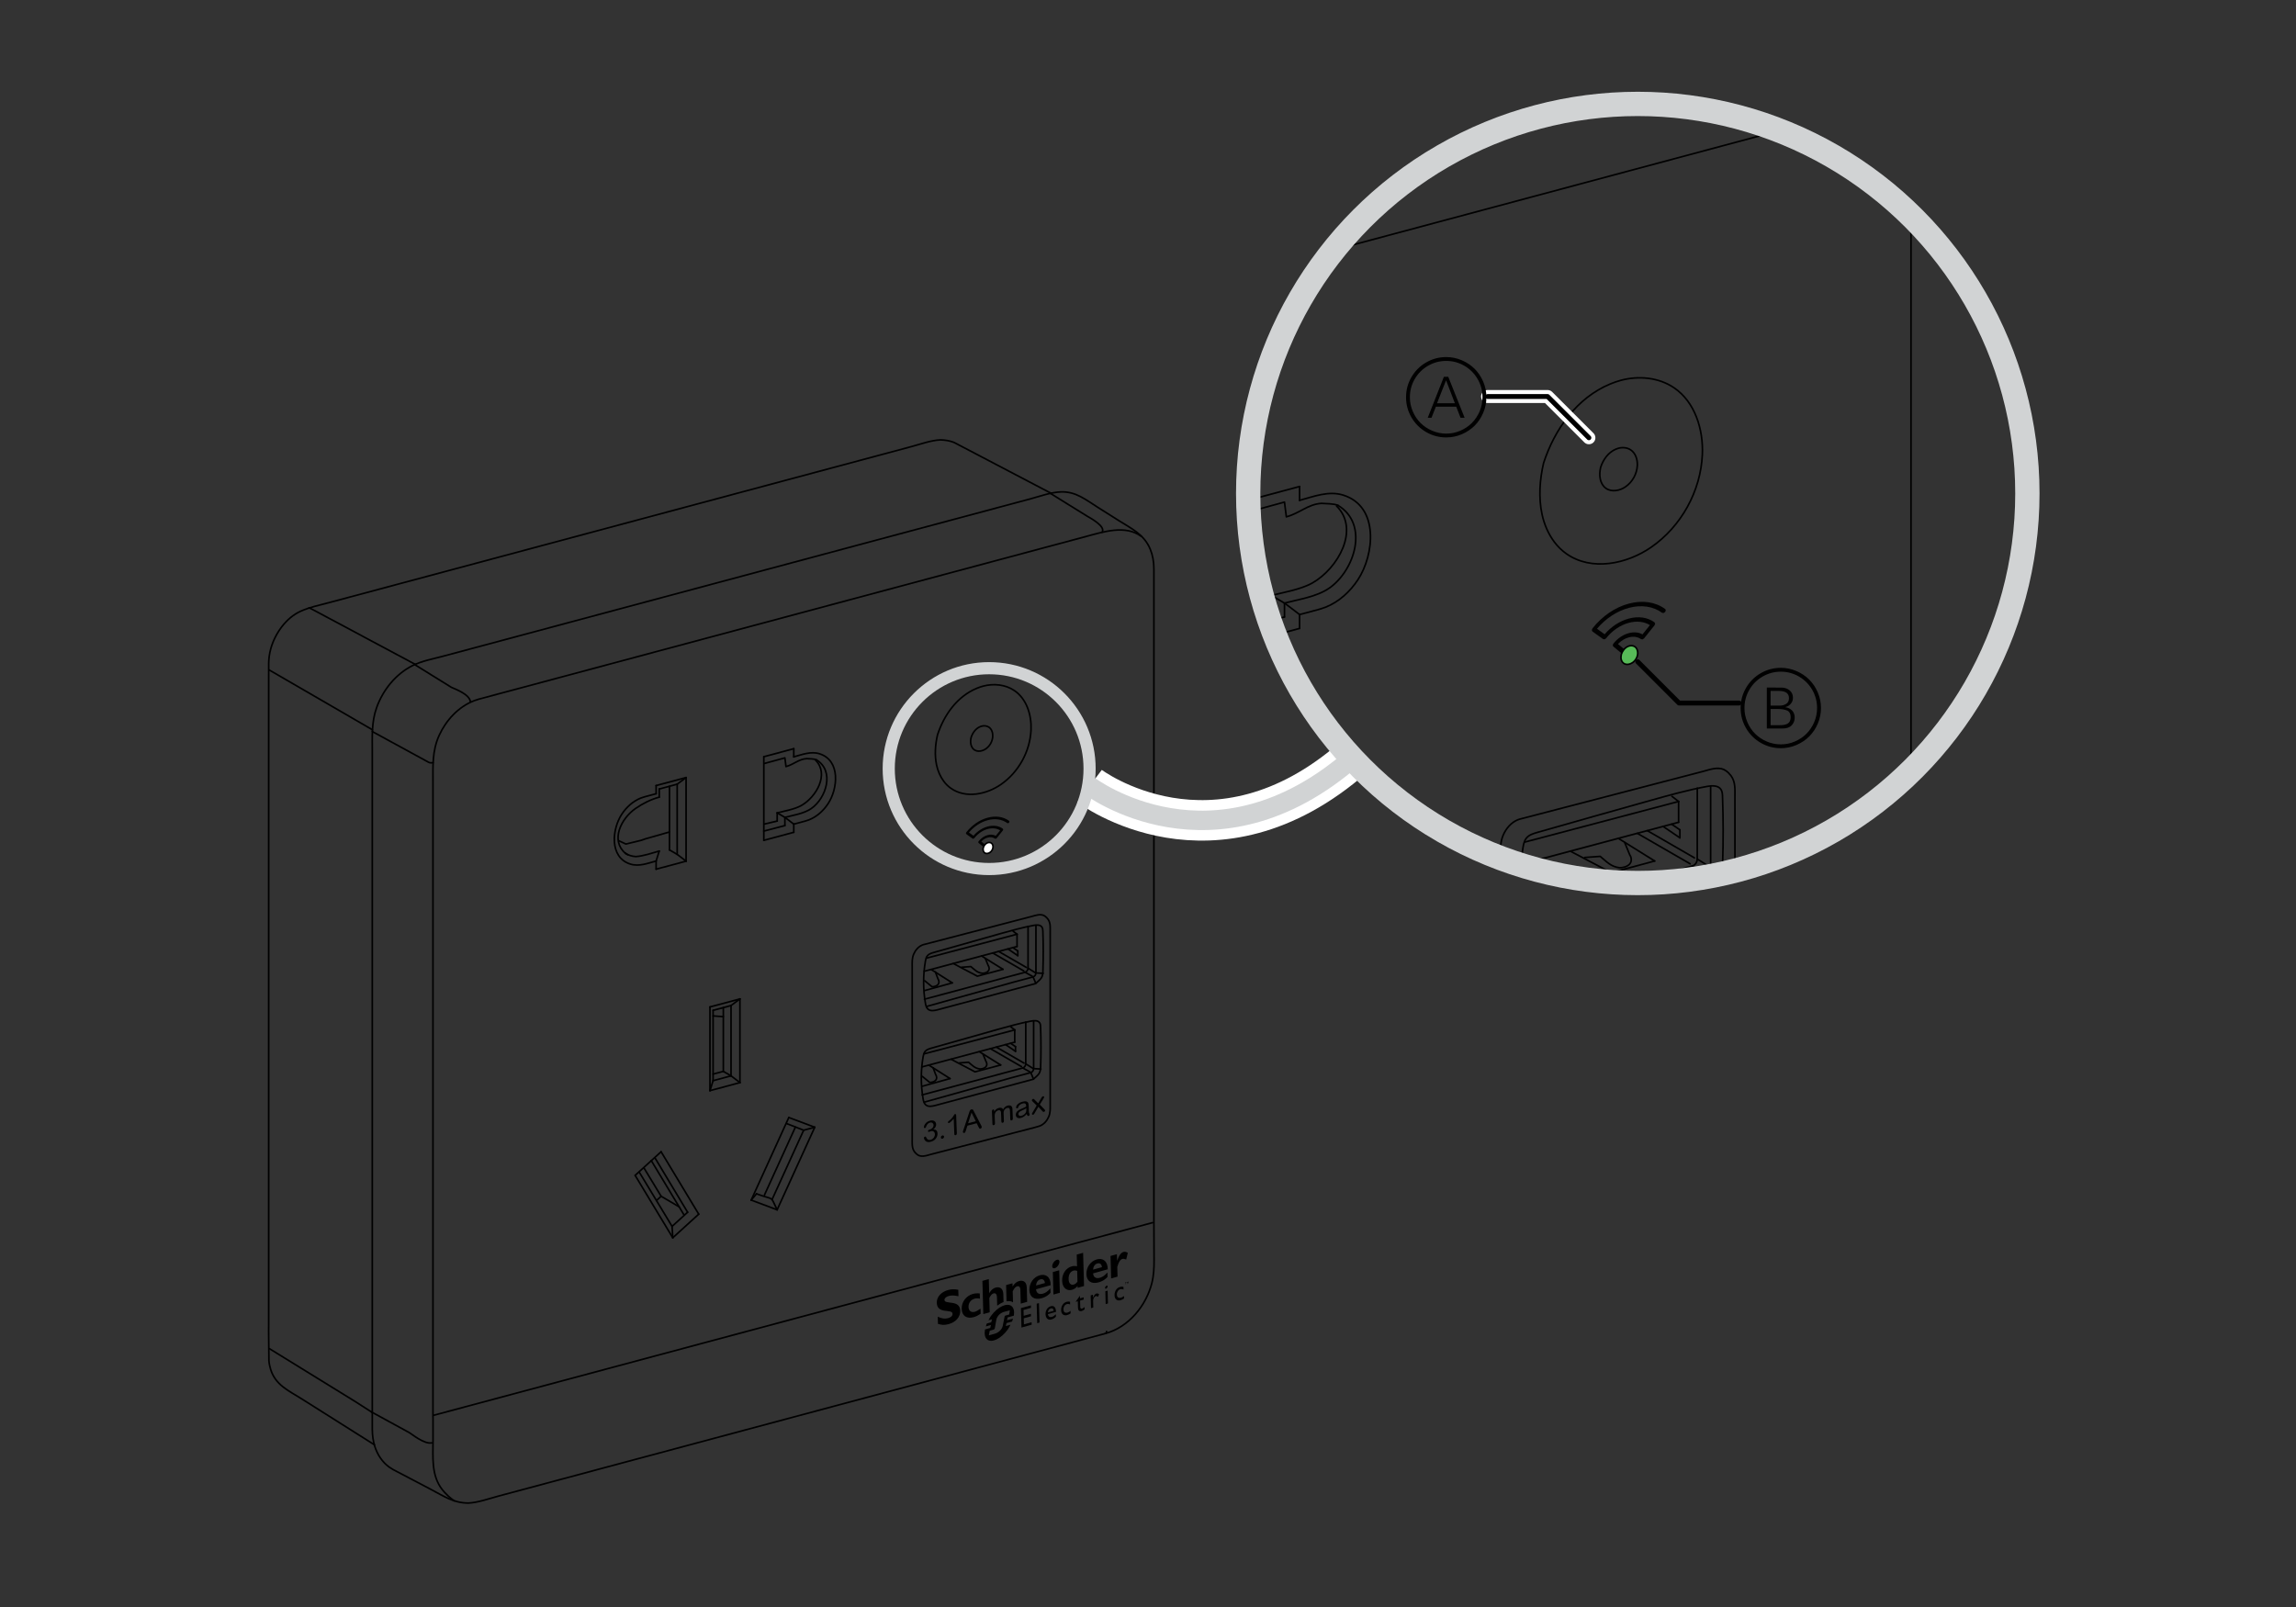 <?xml version="1.0" encoding="utf-8"?>
<!-- Generator: Adobe Illustrator 25.0.0, SVG Export Plug-In . SVG Version: 6.00 Build 0)  -->
<!DOCTYPE svg PUBLIC "-//W3C//DTD SVG 1.1//EN" "http://www.w3.org/Graphics/SVG/1.1/DTD/svg11.dtd">
<svg version="1.1" id="Layer_1" xmlns:x="http://ns.adobe.com/Extensibility/1.0/" xmlns:i="http://ns.adobe.com/AdobeIllustrator/10.0/" xmlns:graph="http://ns.adobe.com/Graphs/1.0/"
	 xmlns="http://www.w3.org/2000/svg" xmlns:xlink="http://www.w3.org/1999/xlink" x="0px" y="0px" width="141.732px"
	 height="99.213px" viewBox="0 0 141.732 99.213" style="enable-background:new 0 0 141.732 99.213;" xml:space="preserve">
<rect x="0" y="0" width="141.732" height="99.213" fill="#333333" stroke="none"/>
<style type="text/css">
	.st0{fill-rule:evenodd;clip-rule:evenodd;fill:none;stroke:#000000;stroke-width:0.1;stroke-linecap:round;stroke-linejoin:round;}
	.st1{fill-rule:evenodd;clip-rule:evenodd;fill:none;stroke:#000000;stroke-width:0.1;stroke-linecap:round;}
	.st2{fill:#010101;}
	
		.st3{fill-rule:evenodd;clip-rule:evenodd;fill:#FFFFFF;stroke:#000000;stroke-width:0.1;stroke-linecap:round;stroke-linejoin:round;}
	.st4{fill:none;stroke:#FFFFFF;stroke-width:2.5;stroke-miterlimit:10;}
	.st5{fill:none;stroke:#D1D3D4;stroke-width:1.2;stroke-miterlimit:10;}
	.st6{fill:none;stroke:#D1D3D4;stroke-width:0.75;stroke-miterlimit:10;}
	.st7{clip-path:url(#SVGID_2_);}
	
		.st8{fill-rule:evenodd;clip-rule:evenodd;fill:#57BA58;stroke:#000000;stroke-width:0.1;stroke-linecap:round;stroke-linejoin:round;}
	.st9{fill:none;stroke:#FFFFFF;stroke-width:0.8;stroke-linecap:round;stroke-linejoin:round;stroke-miterlimit:10;}
	.st10{fill:none;stroke:#000000;stroke-width:0.3;stroke-linecap:round;stroke-linejoin:round;stroke-miterlimit:10;}
	.st11{fill:none;stroke:#D1D3D4;stroke-width:1.5;stroke-miterlimit:10;}
</style>
<g>
	<g>
		<polyline class="st0" points="44.019,62.72 44.617,62.764 44.651,62.755 		"/>
	</g>
	<g>
		<line class="st0" x1="62.639" y1="63.584" x2="62.398" y2="63.397"/>
		<line class="st0" x1="62.639" y1="63.584" x2="62.639" y2="64.341"/>
		<line class="st0" x1="62.687" y1="64.616" x2="62.687" y2="64.907"/>
		<line class="st0" x1="62.687" y1="64.616" x2="62.383" y2="64.41"/>
		<line class="st0" x1="56.908" y1="65.87" x2="62.639" y2="64.341"/>
		<line class="st0" x1="56.937" y1="67.061" x2="58.643" y2="66.588"/>
		<line class="st0" x1="62.639" y1="63.584" x2="57.051" y2="65.06"/>
		<line class="st0" x1="57.339" y1="65.761" x2="58.643" y2="66.588"/>
		<line class="st0" x1="62.076" y1="64.492" x2="62.687" y2="64.907"/>
		<line class="st0" x1="61.771" y1="65.75" x2="60.451" y2="64.927"/>
		<line class="st0" x1="61.139" y1="64.743" x2="63.058" y2="65.851"/>
		<line class="st0" x1="63.215" y1="65.634" x2="61.503" y2="64.646"/>
		<path class="st0" d="M57.6,65.919l0.162,0.433l0.034,0.062c0.107,0.296-0.181,0.411-0.404,0.413l-0.455-0.372"/>
		<path class="st0" d="M60.681,65.08l0.18,0.441l0.034,0.062c0.106,0.296-0.181,0.411-0.404,0.413
			c-0.315-0.044-0.45-0.204-0.703-0.415l-0.563,0.041"/>
		<polyline class="st0" points="58.708,65.394 60.187,66.174 61.771,65.75 		"/>
	</g>
	<g>
		<polyline class="st0" points="38.205,51.909 38.636,52.109 39.571,51.882 39.858,51.784 41.327,51.363 		"/>
	</g>
	<polyline class="st0" points="22.988,45.054 21.892,44.418 16.62,41.364 	"/>
	<polyline class="st1" points="22.982,87.204 21.916,86.521 16.639,83.267 	"/>
	<path class="st0" d="M23.11,89.196l-1.071-0.676l-3.405-2.15c-0.814-0.514-1.619-0.853-1.924-1.815
		c-0.053-0.169-0.1-0.381-0.11-0.558l-0.018-1.853c0.003-0.1,0.004-0.21,0.004-0.332V42.871v-1.267l0.001-0.268l-0.001-0.372
		c0.006-0.301,0.042-0.593,0.121-0.884c0.257-0.95,0.936-1.934,1.858-2.347c0.566-0.253,1.127-0.363,1.743-0.528l35.978-9.64
		c0.538-0.144,1.176-0.381,1.768-0.408c0.301,0.009,0.56,0.05,0.839,0.158l0.23,0.12l5.766,3.022"/>
	<path class="st0" d="M25.636,41.018l-1.117-0.597l-4.27-2.283l-1.14-0.605c-0.03,0.001-0.016-0.002-0.042,0.01"/>
	<line class="st1" x1="46.699" y1="73.701" x2="46.371" y2="74.091"/>
	<line class="st0" x1="47.658" y1="74.06" x2="49.61" y2="69.777"/>
	<line class="st0" x1="50.295" y1="69.593" x2="49.61" y2="69.777"/>
	<line class="st0" x1="49.099" y1="69.586" x2="47.19" y2="73.776"/>
	<line class="st0" x1="48.552" y1="69.364" x2="49.61" y2="69.777"/>
	<line class="st0" x1="50.295" y1="69.593" x2="47.972" y2="74.69"/>
	<line class="st0" x1="46.371" y1="74.091" x2="47.972" y2="74.69"/>
	<line class="st0" x1="48.693" y1="68.993" x2="46.371" y2="74.091"/>
	<line class="st0" x1="50.295" y1="69.593" x2="48.693" y2="68.993"/>
	<line class="st0" x1="44.019" y1="66.718" x2="44.019" y2="62.377"/>
	<line class="st0" x1="45.126" y1="62.08" x2="44.019" y2="62.377"/>
	<line class="st0" x1="44.651" y1="66.144" x2="44.651" y2="62.207"/>
	<line class="st0" x1="44.019" y1="66.313" x2="44.651" y2="66.144"/>
	<line class="st0" x1="44.019" y1="66.718" x2="43.826" y2="67.334"/>
	<line class="st0" x1="44.019" y1="66.718" x2="45.126" y2="66.422"/>
	<line class="st0" x1="45.126" y1="66.422" x2="45.126" y2="62.08"/>
	<line class="st0" x1="45.676" y1="61.671" x2="45.126" y2="62.08"/>
	<line class="st0" x1="45.676" y1="66.838" x2="43.826" y2="67.334"/>
	<line class="st0" x1="43.826" y1="62.166" x2="43.826" y2="67.334"/>
	<line class="st0" x1="45.676" y1="61.671" x2="43.826" y2="62.166"/>
	<line class="st0" x1="45.676" y1="66.838" x2="45.676" y2="61.671"/>
	<line class="st0" x1="38.598" y1="52.675" x2="38.75" y2="52.769"/>
	<line class="st0" x1="40.695" y1="48.71" x2="40.695" y2="49.214"/>
	<line class="st0" x1="40.695" y1="48.71" x2="41.802" y2="48.413"/>
	<line class="st0" x1="41.327" y1="48.541" x2="41.327" y2="52.472"/>
	<line class="st0" x1="40.502" y1="53.661" x2="40.502" y2="53.158"/>
	<line class="st0" x1="40.502" y1="53.661" x2="42.352" y2="53.166"/>
	<line class="st0" x1="42.352" y1="48.004" x2="42.352" y2="53.166"/>
	<line class="st0" x1="40.502" y1="48.499" x2="42.352" y2="48.004"/>
	<line class="st0" x1="40.502" y1="49.003" x2="40.502" y2="48.499"/>
	<line class="st0" x1="41.802" y1="48.413" x2="41.802" y2="52.749"/>
	<line class="st0" x1="42.352" y1="48.004" x2="41.802" y2="48.413"/>
	<line class="st0" x1="40.695" y1="52.542" x2="40.502" y2="53.158"/>
	<line class="st1" x1="47.154" y1="50.883" x2="47.975" y2="50.69"/>
	<line class="st1" x1="47.975" y1="50.187" x2="47.975" y2="50.69"/>
	<path class="st0" d="M47.192,47.133l1.259-0.343l0.068,0.536c0.489-0.131,0.778-0.458,1.279-0.49
		c0.182,0.015,0.429,0.004,0.598,0.072"/>
	<line class="st1" x1="47.145" y1="51.311" x2="48.451" y2="50.968"/>
	<line class="st1" x1="48.451" y1="50.464" x2="48.451" y2="50.968"/>
	<line class="st1" x1="49" y1="51.384" x2="47.151" y2="51.88"/>
	<line class="st1" x1="47.151" y1="46.718" x2="47.151" y2="51.88"/>
	<line class="st1" x1="49" y1="46.223" x2="47.151" y2="46.718"/>
	<line class="st1" x1="49" y1="51.384" x2="49" y2="50.88"/>
	<line class="st1" x1="49" y1="46.223" x2="49" y2="46.726"/>
	<line class="st0" x1="40.812" y1="73.855" x2="40.525" y2="74.116"/>
	<line class="st0" x1="40.812" y1="73.855" x2="39.756" y2="72.112"/>
	<line class="st0" x1="40.203" y1="71.651" x2="42.228" y2="75.013"/>
	<line class="st0" x1="41.487" y1="75.713" x2="39.461" y2="72.364"/>
	<line class="st0" x1="41.929" y1="74.51" x2="40.812" y2="73.855"/>
	<line class="st0" x1="41.487" y1="75.713" x2="42.447" y2="74.841"/>
	<line class="st0" x1="42.447" y1="74.841" x2="40.431" y2="71.485"/>
	<line class="st0" x1="41.53" y1="76.417" x2="41.487" y2="75.713"/>
	<line class="st0" x1="43.132" y1="74.959" x2="41.53" y2="76.417"/>
	<line class="st0" x1="39.207" y1="72.564" x2="41.53" y2="76.417"/>
	<line class="st0" x1="40.809" y1="71.106" x2="39.207" y2="72.564"/>
	<line class="st0" x1="43.132" y1="74.959" x2="40.809" y2="71.106"/>
	<path class="st0" d="M70.438,33.105c-0.967-0.71-2.319-0.274-3.353,0.004l-36.292,9.724l-1.224,0.328l-0.301,0.099
		c-0.97,0.374-1.732,1.205-2.158,2.139c-0.439,0.962-0.382,1.907-0.382,2.952v37.769v1.267l0.003,0.265v1.255
		c0,1.048-0.12,2.186,0.574,3.064c0.189,0.238,0.49,0.53,0.744,0.691"/>
	<path class="st0" d="M63.84,69.616l0.298-0.086l0.073-0.026c0.236-0.098,0.422-0.316,0.526-0.56c0.107-0.252,0.093-0.5,0.093-0.773
		v-9.893v-0.332l-0.001-0.069v-0.329c0-0.274,0.029-0.573-0.14-0.803c-0.046-0.062-0.119-0.139-0.181-0.181l-0.081-0.048
		c-0.224-0.099-0.502-0.004-0.721,0.059l-6.705,1.746l-0.073,0.026c-0.236,0.098-0.422,0.316-0.526,0.56
		c-0.107,0.252-0.093,0.5-0.093,0.773v9.893v0.332l0.001,0.069v0.329c0,0.274-0.029,0.573,0.14,0.803
		c0.018,0.025,0.04,0.051,0.065,0.077l0.102,0.094c0.236,0.186,0.565,0.072,0.817-0.001L63.84,69.616z"/>
	<path class="st0" d="M64.849,30.465l1.077,0.668l1.202,0.745c0.1,0.062,1.152,0.61,0.906,0.977"/>
	<path class="st0" d="M25.577,41.017l1.077,0.668l1.202,0.745c0.102,0.063,1.149,0.408,1.181,0.902"/>
	<path class="st0" d="M26.728,47.083c-0.041,0.009-0.078,0.013-0.12,0.013c-0.049-0.003-0.099-0.008-0.143-0.032l-1.112-0.607
		l-1.259-0.687l-1.112-0.607"/>
	<path class="st0" d="M22.906,87.158l1.112,0.607l1.259,0.688c0.118,0.064,0.909,0.723,1.375,0.626"/>
	<path class="st1" d="M68.228,82.324c0.068-0.002,0.077-0.066,0.081-0.123"/>
	<polyline class="st0" points="71.15,75.483 69.927,75.811 26.754,87.38 	"/>
	<path class="st0" d="M71.241,77.787c0.002,0.48-0.018,0.96-0.137,1.428c-0.357,1.406-1.427,2.711-2.855,3.108l-1.224,0.328
		l-36.291,9.724c-0.55,0.148-1.222,0.394-1.83,0.421c-0.924-0.01-1.485-0.414-2.323-0.854l-1.19-0.625l-1.122-0.588l-0.253-0.16
		c-0.426-0.313-0.721-0.771-0.88-1.271c-0.107-0.336-0.15-0.685-0.154-1.037v-1.267V46.43c0-0.956-0.056-1.853,0.272-2.759
		c0.39-1.076,1.171-2.052,2.201-2.573c0.576-0.291,1.274-0.419,1.877-0.58l36.292-9.724c0.56-0.15,1.256-0.407,1.877-0.426
		c0.907-0.028,1.506,0.473,2.257,0.948l1.296,0.819c0.807,0.51,1.572,0.857,1.948,1.766c0.077,0.185,0.133,0.379,0.17,0.577
		c0.041,0.218,0.056,0.427,0.058,0.648v1.267l0,37.772v1.267L71.241,77.787z"/>
	<path class="st0" d="M46.699,73.701c1.179,0.442,0.807,0.054,1.273,0.99"/>
	<path class="st0" d="M45.676,66.838c-0.696-0.527-0.351-0.3-1.025-0.694"/>
	<path class="st0" d="M40.695,49.214c-0.501,0.134-1,0.38-1.462,0.699c-0.896,0.619-1.567,1.975-0.625,2.77"/>
	<path class="st0" d="M40.502,49.003l-0.724,0.194l-0.228,0.076c-0.483,0.195-0.886,0.566-1.17,0.998
		c-0.599,0.912-0.779,2.659,0.529,3.074c0.536,0.17,1.079-0.05,1.593-0.188"/>
	<path class="st0" d="M42.352,53.166c-0.696-0.527-0.351-0.301-1.025-0.694"/>
	<path class="st0" d="M40.695,52.542c-0.49,0.131-0.952,0.309-1.453,0.341c-0.244-0.019-0.425-0.074-0.634-0.2"/>
	<path class="st1" d="M47.975,50.187c0.393-0.106,1.066-0.215,1.492-0.457c0.926-0.525,1.734-1.939,0.879-2.796"/>
	<path class="st1" d="M48.451,50.464c0.501-0.134,1.163-0.225,1.626-0.544c0.922-0.636,1.464-2.321,0.319-3.011"/>
	<path class="st1" d="M49,50.88c-0.696-0.527-0.351-0.3-1.025-0.694"/>
	<path class="st1" d="M49,46.726c0.515-0.138,1.057-0.359,1.593-0.188c1.308,0.415,1.127,2.162,0.528,3.074
		c-0.284,0.432-0.687,0.803-1.17,0.998l-0.228,0.077L49,50.88"/>
	<path class="st0" d="M56.923,67.595l4.989-1.335l1.224-0.328c0.107-0.029,0.183-0.144,0.183-0.253l0.002-2.582"/>
	<path class="st0" d="M57.051,68.045l5.354-1.498l1.224-0.328c0.109-0.029,0.177-0.143,0.177-0.251v-1.267v-0.078v-1.589"/>
	<path class="st0" d="M63.801,66.625c-1.136,0.304-2.273,0.609-3.41,0.913c-0.884,0.236-1.767,0.473-2.651,0.709
		c-0.201,0.054-0.439,0.1-0.596-0.037c-0.106-0.092-0.139-0.241-0.163-0.38c-0.144-0.85-0.144-1.724,0-2.573
		c0.021-0.122,0.047-0.25,0.126-0.345c0.095-0.114,0.246-0.16,0.389-0.201c1.364-0.389,2.73-0.775,4.096-1.158
		c0.686-0.192,1.374-0.384,2.074-0.515c0.181-0.034,0.407-0.047,0.51,0.106c0.051,0.075,0.056,0.17,0.059,0.26
		c0.029,0.815,0.03,1.631,0.003,2.446c-0.005,0.141-0.015,0.298-0.092,0.421C64.062,66.408,63.908,66.504,63.801,66.625
		c-0.255-0.577-0.052-0.329-0.666-0.692"/>
	<path class="st0" d="M64.255,65.998c-0.638-0.043-0.32,0.046-0.937-0.318"/>
	<g>
		<line class="st0" x1="62.782" y1="57.677" x2="62.54" y2="57.49"/>
		<line class="st0" x1="62.782" y1="57.677" x2="62.782" y2="58.434"/>
		<line class="st0" x1="62.829" y1="58.709" x2="62.829" y2="59"/>
		<line class="st0" x1="62.829" y1="58.709" x2="62.526" y2="58.503"/>
		<line class="st0" x1="57.051" y1="59.963" x2="62.782" y2="58.434"/>
		<line class="st0" x1="57.079" y1="61.154" x2="58.785" y2="60.681"/>
		<line class="st0" x1="62.782" y1="57.677" x2="57.193" y2="59.153"/>
		<line class="st0" x1="57.482" y1="59.854" x2="58.785" y2="60.681"/>
		<line class="st0" x1="62.218" y1="58.585" x2="62.829" y2="59"/>
		<line class="st0" x1="61.913" y1="59.843" x2="60.594" y2="59.02"/>
		<line class="st0" x1="61.281" y1="58.836" x2="63.2" y2="59.944"/>
		<line class="st0" x1="63.357" y1="59.727" x2="61.645" y2="58.739"/>
		<path class="st0" d="M57.743,60.012l0.162,0.433l0.034,0.062c0.107,0.296-0.181,0.411-0.404,0.413l-0.455-0.372"/>
		<path class="st0" d="M60.824,59.173l0.18,0.441l0.034,0.062c0.106,0.296-0.181,0.411-0.404,0.413
			c-0.315-0.044-0.45-0.204-0.703-0.415l-0.563,0.041"/>
		<polyline class="st0" points="58.851,59.487 60.33,60.267 61.913,59.843 		"/>
	</g>
	<path class="st0" d="M57.065,61.688l4.989-1.335l1.224-0.328c0.107-0.029,0.183-0.144,0.183-0.253l0.002-2.582"/>
	<path class="st0" d="M57.193,62.138l5.354-1.498l1.224-0.328c0.109-0.029,0.177-0.143,0.177-0.251v-1.267v-0.078v-1.589"/>
	<path class="st0" d="M63.943,60.718c-1.136,0.304-2.273,0.609-3.41,0.913c-0.884,0.236-1.767,0.473-2.651,0.709
		c-0.201,0.054-0.439,0.1-0.596-0.037c-0.106-0.092-0.139-0.241-0.163-0.38c-0.144-0.85-0.144-1.724,0-2.573
		c0.021-0.122,0.047-0.25,0.126-0.345c0.095-0.114,0.246-0.16,0.389-0.201c1.364-0.389,2.73-0.775,4.096-1.158
		c0.686-0.192,1.374-0.384,2.074-0.515c0.181-0.034,0.407-0.047,0.51,0.106c0.051,0.075,0.056,0.17,0.059,0.26
		c0.029,0.815,0.03,1.631,0.003,2.446c-0.005,0.141-0.015,0.298-0.092,0.421C64.204,60.501,64.05,60.597,63.943,60.718
		c-0.255-0.577-0.052-0.329-0.666-0.692"/>
	<path class="st0" d="M64.397,60.091c-0.638-0.043-0.32,0.046-0.937-0.318"/>
	<path class="st0" d="M57.874,45.363c0.401-1.222,1.203-2.361,2.422-2.869c0.125-0.052,0.253-0.096,0.384-0.132
		c0.65-0.175,1.383-0.107,1.939,0.273c0.758,0.516,1.066,1.509,1.026,2.425c-0.057,1.329-0.768,2.617-1.862,3.373
		c-0.873,0.604-2.163,0.889-3.089,0.231c-0.163-0.116-0.307-0.258-0.427-0.417c-0.223-0.296-0.372-0.646-0.451-1.008
		C57.685,46.627,57.732,45.969,57.874,45.363"/>
	<path class="st0" d="M59.948,45.525c0.093-0.282,0.278-0.545,0.56-0.663c0.029-0.012,0.058-0.022,0.089-0.03
		c0.15-0.041,0.319-0.025,0.448,0.063c0.175,0.119,0.246,0.349,0.237,0.56c-0.013,0.307-0.177,0.605-0.43,0.779
		c-0.202,0.139-0.5,0.205-0.714,0.053c-0.038-0.027-0.071-0.06-0.099-0.096c-0.052-0.068-0.086-0.149-0.104-0.233
		C59.904,45.817,59.915,45.665,59.948,45.525"/>
	<g>
		<g>
			<g>
				<g>
					<polygon points="63.643,80.744 63.182,80.873 63.192,81.233 63.636,81.109 63.641,81.265 63.196,81.389 63.206,81.762 
						63.681,81.629 63.685,81.784 63.055,81.96 63.022,80.76 63.638,80.589 					"/>
					<polygon points="64.169,81.65 64.027,81.689 63.995,80.489 64.136,80.45 					"/>
					<path d="M64.685,81.131l0.503-0.14c-0.008-0.292-0.133-0.4-0.323-0.347c-0.197,0.055-0.33,0.254-0.323,0.493
						c0.006,0.219,0.135,0.387,0.358,0.325c0.121-0.034,0.198-0.086,0.283-0.173l-0.004-0.152c-0.081,0.083-0.162,0.141-0.248,0.165
						C64.795,81.34,64.711,81.282,64.685,81.131z M64.872,80.777c0.1-0.028,0.164,0.03,0.173,0.149l-0.36,0.1
						C64.701,80.896,64.764,80.807,64.872,80.777z"/>
					<path d="M66.058,80.536c-0.083-0.039-0.138-0.042-0.2-0.025c-0.129,0.036-0.216,0.171-0.211,0.33
						c0.004,0.164,0.103,0.235,0.25,0.195c0.061-0.017,0.118-0.051,0.188-0.106l0.004,0.154c-0.047,0.038-0.138,0.084-0.212,0.105
						c-0.214,0.06-0.367-0.061-0.373-0.294c-0.007-0.262,0.125-0.465,0.341-0.525c0.083-0.023,0.139-0.018,0.209-0.003
						L66.058,80.536z"/>
					<path d="M66.67,80.156l0.226-0.063l0.004,0.14l-0.226,0.063l0.011,0.406c0.003,0.093,0.064,0.103,0.105,0.091
						c0.051-0.014,0.103-0.048,0.16-0.103l0.004,0.146c-0.049,0.044-0.125,0.088-0.171,0.101c-0.155,0.043-0.235-0.041-0.239-0.183
						l-0.011-0.418l-0.125,0.035l0-0.017l0.258-0.361L66.67,80.156z"/>
					<path d="M67.467,79.934l0.005,0.183l0.003-0.001c0.068-0.16,0.135-0.238,0.202-0.256c0.057-0.016,0.112-0.001,0.173,0.044
						l-0.071,0.158c-0.044-0.035-0.101-0.052-0.134-0.043c-0.097,0.027-0.171,0.158-0.167,0.293l0.011,0.412l-0.141,0.039
						l-0.021-0.791L67.467,79.934z"/>
					<polygon points="68.394,80.472 68.253,80.512 68.232,79.721 68.373,79.682 					"/>
					<path d="M69.356,79.617c-0.083-0.039-0.138-0.042-0.2-0.024c-0.129,0.036-0.216,0.17-0.211,0.33
						c0.004,0.164,0.103,0.235,0.25,0.195c0.061-0.017,0.117-0.05,0.188-0.106l0.004,0.154c-0.047,0.038-0.138,0.084-0.213,0.105
						c-0.214,0.06-0.367-0.061-0.373-0.294c-0.007-0.262,0.125-0.465,0.342-0.525c0.083-0.023,0.139-0.018,0.209-0.003
						L69.356,79.617z"/>
				</g>
			</g>
			<g>
				<path d="M68.37,79.395c0.014,0.035-0.008,0.095-0.05,0.135c-0.042,0.039-0.087,0.043-0.101,0.008
					c-0.014-0.035,0.008-0.095,0.05-0.135C68.31,79.364,68.356,79.361,68.37,79.395z"/>
			</g>
		</g>
		<g>
			<g>
				<path d="M62.199,81.334l0.386-0.108c0.041-0.26-0.002-0.478-0.142-0.59c-0.283-0.226-0.855,0.037-1.27,0.607
					c-0.064,0.088-0.106,0.178-0.154,0.268l0.219-0.061l-0.05,0.185l-0.276,0.077c-0.025,0.061-0.035,0.118-0.053,0.177l0.315-0.088
					l-0.048,0.185l-0.323,0.09c-0.048,0.276-0.008,0.509,0.136,0.624c0.279,0.223,0.849-0.041,1.265-0.612
					c0.072-0.098,0.121-0.2,0.174-0.301l-0.288,0.08l0.041-0.183l0.345-0.096c0.024-0.061,0.038-0.119,0.055-0.178l-0.369,0.103
					L62.199,81.334z M62.067,81.219c-0.024,0.007-0.035,0.015-0.044,0.03c-0.004,0.006-0.006,0.011-0.006,0.021l-0.112,0.561
					c-0.024,0.192-0.225,0.434-0.492,0.508l-0.146,0.041l-0.226,0.063l0.057-0.288l0.239-0.067c0.024-0.007,0.043-0.022,0.059-0.046
					c0.006-0.009,0.013-0.023,0.014-0.036l0.086-0.487c0.024-0.193,0.196-0.445,0.463-0.52l0.381-0.106l-0.042,0.262L62.067,81.219z
					"/>
			</g>
		</g>
		<g>
			<path d="M65.388,77.835c0.04,0.098-0.023,0.267-0.14,0.377c-0.117,0.111-0.244,0.121-0.284,0.024
				c-0.04-0.098,0.022-0.266,0.139-0.377C65.221,77.748,65.348,77.737,65.388,77.835z"/>
		</g>
		<g>
			<g>
				<path d="M58.302,80.253c-0.003-0.102,0.102-0.198,0.27-0.244c0.159-0.044,0.322-0.039,0.595,0.018l-0.011-0.399
					c-0.237-0.046-0.426-0.042-0.635,0.016c-0.432,0.12-0.703,0.432-0.694,0.786c0.02,0.734,0.965,0.347,0.974,0.683
					c0.003,0.12-0.091,0.216-0.27,0.265c-0.206,0.057-0.371,0.034-0.643-0.087l0.012,0.441c0.188,0.054,0.351,0.102,0.677,0.011
					c0.416-0.116,0.709-0.428,0.699-0.821C59.256,80.21,58.31,80.562,58.302,80.253z M60.174,80.986
					c-0.226,0.063-0.381-0.057-0.387-0.303c-0.007-0.243,0.142-0.442,0.379-0.508c0.098-0.027,0.219-0.027,0.324,0.004l-0.009-0.324
					c-0.132-0.017-0.297-0.008-0.425,0.028c-0.414,0.115-0.703,0.497-0.691,0.921c0.012,0.432,0.305,0.636,0.747,0.513
					c0.133-0.037,0.266-0.105,0.423-0.212l-0.008-0.313C60.353,80.912,60.269,80.96,60.174,80.986z M62.911,79.087
					c-0.161,0.045-0.282,0.145-0.404,0.339l-0.005-0.199l-0.395,0.11c0,0,0.017,0.624,0.027,1c0.154-0.023,0.295-0.014,0.4,0.067
					c-0.007-0.258-0.019-0.683-0.019-0.683c0.099-0.2,0.171-0.278,0.269-0.306c0.112-0.031,0.199,0.026,0.204,0.222l0.023,0.846
					l0.395-0.11l-0.024-0.882C63.372,79.082,63.107,79.033,62.911,79.087z M66.466,77.455l0.02,0.723
					c-0.108-0.027-0.216-0.027-0.33,0.005c-0.36,0.1-0.601,0.463-0.59,0.888c0.011,0.416,0.269,0.652,0.607,0.558
					c0.134-0.037,0.237-0.105,0.346-0.235l0.003,0.112l0.395-0.11l-0.056-2.05L66.466,77.455z M66.28,79.306
					c-0.186,0.052-0.308-0.084-0.315-0.337c-0.008-0.277,0.106-0.469,0.305-0.525c0.071-0.02,0.165-0.009,0.224,0.02l0.018,0.663
					C66.432,79.23,66.364,79.282,66.28,79.306z M61.459,79.492c-0.155,0.043-0.281,0.151-0.391,0.343l-0.005,0.002l-0.024-0.869
					l-0.395,0.11l0.056,2.05l0.395-0.11l-0.024-0.883c0.089-0.173,0.166-0.258,0.259-0.284c0.123-0.034,0.207,0.039,0.212,0.246
					l0.014,0.512c0.134-0.1,0.264-0.175,0.392-0.222l-0.013-0.492C61.923,79.518,61.688,79.429,61.459,79.492z M69.354,77.291
					c-0.153,0.043-0.28,0.214-0.389,0.536l-0.006,0.002l-0.011-0.399l-0.395,0.11l0.038,1.387l0.395-0.11l-0.016-0.599
					c0.08-0.279,0.169-0.455,0.314-0.495c0.062-0.017,0.131-0.006,0.237,0.037l0.099-0.415
					C69.502,77.283,69.433,77.269,69.354,77.291z M64.991,78.534l0.038,1.388l0.395-0.11l-0.038-1.388L64.991,78.534z
					 M67.708,77.751c-0.388,0.108-0.656,0.487-0.644,0.912c0.012,0.427,0.306,0.631,0.748,0.508c0.098-0.027,0.336-0.094,0.557-0.34
					l-0.007-0.271c-0.181,0.197-0.303,0.281-0.461,0.325c-0.248,0.069-0.405-0.03-0.425-0.269l0.903-0.252
					C68.384,77.852,68.074,77.649,67.708,77.751z M67.478,78.383c0.011-0.197,0.109-0.337,0.265-0.38
					c0.153-0.043,0.26,0.043,0.281,0.228L67.478,78.383z M64.188,78.732c-0.388,0.108-0.655,0.487-0.644,0.912
					c0.012,0.427,0.306,0.631,0.748,0.508c0.098-0.027,0.335-0.094,0.556-0.34l-0.007-0.271c-0.181,0.197-0.302,0.281-0.461,0.325
					c-0.248,0.069-0.405-0.03-0.425-0.269l0.902-0.252C64.864,78.832,64.554,78.63,64.188,78.732z M63.958,79.364
					c0.011-0.197,0.109-0.337,0.265-0.38c0.153-0.043,0.26,0.043,0.281,0.228L63.958,79.364z"/>
			</g>
		</g>
		<g>
			<path d="M69.544,79.163l-0.04,0.011l0.003,0.111L69.49,79.29l-0.003-0.111l-0.04,0.011l0-0.016l0.096-0.027L69.544,79.163z"/>
			<path d="M69.67,79.24l-0.017,0.005l-0.003-0.099l0,0l-0.034,0.059l-0.003,0.001l-0.037-0.039l0,0l0.003,0.099l-0.017,0.005
				l-0.003-0.127l0.016-0.004l0.04,0.042l0.037-0.063l0.015-0.004L69.67,79.24z"/>
		</g>
	</g>
	<g>
		<path d="M57.684,69.736c0.029,0.002,0.057,0.012,0.083,0.027c0.027,0.016,0.05,0.039,0.071,0.072
			c0.021,0.032,0.032,0.08,0.034,0.141c0.002,0.051-0.004,0.103-0.02,0.155c-0.015,0.052-0.04,0.101-0.072,0.147
			c-0.033,0.047-0.075,0.088-0.126,0.125c-0.051,0.035-0.11,0.063-0.179,0.081c-0.043,0.012-0.082,0.019-0.115,0.022
			c-0.034,0.002-0.063,0.002-0.088-0.001c-0.026-0.003-0.048-0.008-0.066-0.017c-0.019-0.008-0.035-0.018-0.05-0.028
			c-0.036-0.028-0.065-0.062-0.087-0.101s-0.034-0.074-0.035-0.105c-0.001-0.014,0.005-0.029,0.018-0.048
			c0.013-0.017,0.03-0.028,0.051-0.034c0.023-0.006,0.039-0.002,0.049,0.009c0.01,0.012,0.019,0.027,0.025,0.046
			c0.007,0.018,0.017,0.037,0.03,0.058c0.013,0.021,0.03,0.04,0.051,0.057c0.021,0.017,0.047,0.027,0.078,0.034
			c0.031,0.007,0.068,0.004,0.111-0.007c0.043-0.012,0.081-0.03,0.116-0.055c0.034-0.025,0.062-0.054,0.084-0.085
			c0.022-0.033,0.04-0.066,0.05-0.103c0.012-0.036,0.017-0.071,0.015-0.105c-0.001-0.029-0.007-0.057-0.017-0.083
			c-0.012-0.027-0.027-0.05-0.047-0.068c-0.021-0.019-0.046-0.031-0.078-0.038c-0.032-0.007-0.068-0.005-0.111,0.007
			c-0.003,0.001-0.011,0.004-0.021,0.008c-0.01,0.003-0.021,0.007-0.033,0.011c-0.011,0.003-0.021,0.007-0.031,0.011
			c-0.01,0.004-0.016,0.006-0.02,0.007c-0.024,0.007-0.042,0.004-0.053-0.006c-0.012-0.01-0.018-0.022-0.018-0.036
			c0-0.016,0.003-0.029,0.009-0.039c0.007-0.011,0.015-0.02,0.024-0.026c0.01-0.007,0.02-0.012,0.029-0.016
			c0.01-0.003,0.017-0.007,0.022-0.008c0.024-0.006,0.046-0.013,0.066-0.021c0.021-0.007,0.046-0.02,0.074-0.04
			c0.043-0.029,0.075-0.065,0.094-0.106c0.02-0.042,0.029-0.082,0.028-0.119c-0.001-0.023-0.007-0.047-0.017-0.068
			c-0.01-0.022-0.024-0.041-0.043-0.057s-0.042-0.025-0.069-0.032c-0.027-0.006-0.06-0.004-0.097,0.006
			c-0.031,0.008-0.058,0.021-0.082,0.036s-0.044,0.033-0.063,0.053c-0.018,0.021-0.033,0.041-0.045,0.063
			c-0.012,0.022-0.022,0.042-0.03,0.063c-0.008,0.021-0.015,0.038-0.021,0.053c-0.005,0.014-0.01,0.025-0.016,0.033
			c-0.005,0.01-0.011,0.016-0.018,0.02c-0.007,0.004-0.016,0.009-0.027,0.012c-0.013,0.003-0.024,0.003-0.034,0.001
			c-0.009-0.003-0.016-0.007-0.021-0.013c-0.005-0.006-0.009-0.012-0.011-0.02s-0.003-0.014-0.003-0.018
			c-0.001-0.018,0.004-0.044,0.015-0.08c0.01-0.037,0.03-0.075,0.059-0.117c0.028-0.041,0.067-0.081,0.115-0.118
			c0.048-0.038,0.109-0.067,0.183-0.087c0.058-0.016,0.11-0.021,0.157-0.015c0.046,0.004,0.086,0.019,0.119,0.039
			c0.033,0.022,0.058,0.05,0.077,0.085c0.018,0.035,0.028,0.074,0.03,0.118c0.001,0.042-0.003,0.079-0.016,0.111
			s-0.028,0.063-0.046,0.088c-0.019,0.027-0.039,0.049-0.06,0.068c-0.021,0.02-0.04,0.036-0.054,0.048
			C57.633,69.732,57.657,69.734,57.684,69.736z"/>
		<path d="M58.245,70.112c0.02,0.014,0.031,0.034,0.032,0.062s-0.008,0.054-0.026,0.078c-0.018,0.023-0.041,0.039-0.068,0.047
			c-0.028,0.007-0.052,0.004-0.072-0.01c-0.02-0.015-0.03-0.035-0.031-0.063s0.007-0.054,0.025-0.077
			c0.019-0.024,0.042-0.04,0.069-0.047C58.202,70.095,58.226,70.097,58.245,70.112z"/>
		<path d="M59.065,69.943c0,0.012,0.001,0.023,0,0.038c0,0.014-0.002,0.027-0.007,0.041c-0.005,0.015-0.012,0.027-0.023,0.038
			c-0.011,0.012-0.025,0.02-0.044,0.024c-0.02,0.005-0.035,0.004-0.045-0.002c-0.011-0.006-0.02-0.015-0.025-0.025
			c-0.005-0.01-0.008-0.021-0.01-0.032c-0.001-0.013-0.001-0.021-0.001-0.027l-0.036-0.929c-0.047,0.055-0.089,0.099-0.123,0.132
			c-0.035,0.033-0.063,0.059-0.086,0.079c-0.022,0.019-0.041,0.032-0.055,0.039c-0.015,0.008-0.026,0.013-0.034,0.015
			c-0.011,0.003-0.023,0.002-0.037-0.006c-0.015-0.006-0.021-0.021-0.022-0.043c0-0.014,0.003-0.026,0.012-0.041
			c0.009-0.013,0.029-0.032,0.062-0.057c0.011-0.008,0.028-0.021,0.052-0.04c0.024-0.021,0.051-0.044,0.078-0.073
			c0.028-0.029,0.056-0.063,0.085-0.099c0.029-0.037,0.054-0.076,0.077-0.12c0.01-0.02,0.02-0.035,0.029-0.048
			s0.022-0.021,0.039-0.026c0.018-0.004,0.031-0.003,0.041,0.004c0.01,0.006,0.017,0.015,0.022,0.026
			c0.005,0.012,0.008,0.023,0.009,0.037c0.001,0.013,0.002,0.024,0.002,0.032L59.065,69.943z"/>
		<path d="M59.719,69.496l-0.101,0.315c-0.012,0.037-0.023,0.067-0.033,0.089c-0.011,0.021-0.031,0.035-0.061,0.043
			c-0.024,0.006-0.044,0.003-0.06-0.009c-0.017-0.012-0.025-0.027-0.025-0.045c0-0.013,0.001-0.027,0.005-0.041
			c0.003-0.015,0.009-0.033,0.016-0.055l0.369-1.113c0.008-0.027,0.017-0.052,0.024-0.073c0.008-0.021,0.016-0.04,0.026-0.055
			c0.01-0.015,0.021-0.028,0.035-0.038c0.014-0.01,0.03-0.019,0.051-0.023c0.017-0.005,0.033-0.005,0.049-0.004
			c0.016,0.003,0.028,0.009,0.039,0.017c0.01,0.008,0.02,0.021,0.031,0.041c0.012,0.021,0.022,0.04,0.03,0.059l0.46,0.889
			c0.011,0.02,0.018,0.036,0.022,0.048c0.005,0.013,0.007,0.025,0.008,0.037c0.001,0.018-0.006,0.037-0.021,0.06
			c-0.015,0.021-0.036,0.036-0.062,0.043c-0.03,0.008-0.051,0.004-0.063-0.011c-0.012-0.016-0.025-0.04-0.042-0.072l-0.125-0.252
			L59.719,69.496z M60.234,69.221l-0.263-0.534l-0.209,0.659L60.234,69.221z"/>
		<path d="M62.52,69.021c0.001,0.027,0,0.051,0,0.066c-0.001,0.016-0.006,0.031-0.016,0.045c-0.007,0.008-0.015,0.016-0.023,0.022
			c-0.008,0.007-0.02,0.013-0.033,0.016c-0.02,0.006-0.036,0.006-0.046-0.001c-0.011-0.005-0.019-0.014-0.025-0.024
			c-0.005-0.012-0.009-0.024-0.01-0.04s-0.002-0.029-0.003-0.045l-0.018-0.475c-0.001-0.02-0.003-0.043-0.006-0.069
			c-0.002-0.024-0.009-0.048-0.021-0.068c-0.011-0.021-0.028-0.036-0.051-0.046c-0.023-0.01-0.056-0.01-0.098,0.002
			c-0.035,0.009-0.069,0.025-0.104,0.052c-0.034,0.024-0.061,0.057-0.079,0.094c-0.02,0.038-0.03,0.07-0.033,0.101
			c-0.002,0.03-0.003,0.059-0.001,0.086l0.017,0.431c0.001,0.027,0,0.05,0,0.066c-0.001,0.017-0.007,0.031-0.016,0.045
			c-0.006,0.007-0.013,0.015-0.022,0.022c-0.01,0.008-0.021,0.013-0.034,0.016c-0.021,0.006-0.042,0.004-0.061-0.008
			c-0.01-0.008-0.016-0.021-0.018-0.035c-0.003-0.016-0.004-0.037-0.005-0.064l-0.02-0.496c0-0.014-0.002-0.032-0.004-0.056
			c-0.003-0.022-0.01-0.044-0.021-0.064c-0.011-0.02-0.028-0.034-0.051-0.044c-0.023-0.011-0.056-0.011-0.096,0
			c-0.042,0.012-0.08,0.031-0.115,0.062s-0.06,0.062-0.073,0.097c-0.018,0.042-0.028,0.08-0.03,0.117s-0.002,0.075-0.001,0.116
			l0.015,0.373c0.001,0.027,0.001,0.05,0,0.065c-0.001,0.017-0.007,0.032-0.016,0.045c-0.006,0.008-0.013,0.016-0.023,0.023
			c-0.009,0.007-0.021,0.012-0.034,0.016c-0.021,0.006-0.042,0.003-0.06-0.008c-0.01-0.008-0.017-0.021-0.019-0.035
			c-0.002-0.016-0.004-0.038-0.005-0.065l-0.027-0.712c0-0.015-0.001-0.029,0-0.045c0-0.016,0.001-0.03,0.006-0.043
			c0.004-0.014,0.011-0.025,0.02-0.035s0.021-0.018,0.04-0.022c0.018-0.005,0.033-0.003,0.044,0.004
			c0.012,0.008,0.019,0.017,0.022,0.025s0.004,0.02,0.005,0.03c0.001,0.011,0.002,0.035,0.004,0.072
			c0.026-0.049,0.062-0.094,0.107-0.136c0.045-0.042,0.102-0.071,0.168-0.089c0.011-0.003,0.025-0.006,0.043-0.01
			c0.019-0.002,0.037-0.004,0.057-0.004c0.021,0.001,0.04,0.003,0.061,0.008c0.021,0.005,0.04,0.014,0.057,0.027
			c0.015,0.012,0.026,0.023,0.033,0.035s0.013,0.024,0.019,0.035c0.008-0.014,0.019-0.032,0.032-0.055
			c0.014-0.023,0.032-0.045,0.055-0.068c0.022-0.022,0.05-0.045,0.082-0.066c0.032-0.021,0.069-0.036,0.112-0.048
			c0.021-0.006,0.044-0.01,0.068-0.013c0.024-0.002,0.048,0,0.071,0.003c0.024,0.005,0.046,0.012,0.067,0.023
			c0.02,0.011,0.038,0.028,0.052,0.05c0.018,0.03,0.029,0.061,0.033,0.092c0.005,0.029,0.007,0.057,0.008,0.078L62.52,69.021z"/>
		<path d="M63.333,68.826c-0.021,0.023-0.045,0.047-0.076,0.07c-0.03,0.024-0.064,0.048-0.104,0.07
			c-0.04,0.021-0.084,0.039-0.135,0.053c-0.051,0.013-0.096,0.017-0.134,0.012c-0.039-0.006-0.07-0.017-0.097-0.036
			c-0.026-0.019-0.045-0.042-0.059-0.07c-0.013-0.027-0.021-0.059-0.021-0.091c-0.002-0.053,0.007-0.099,0.027-0.138
			s0.045-0.072,0.076-0.1s0.063-0.051,0.098-0.069c0.035-0.019,0.066-0.034,0.093-0.048c0.01-0.004,0.028-0.013,0.053-0.024
			s0.052-0.023,0.079-0.035c0.027-0.013,0.053-0.023,0.077-0.034c0.024-0.012,0.041-0.021,0.051-0.024
			c0.013-0.008,0.026-0.015,0.038-0.021c0.013-0.007,0.029-0.017,0.049-0.029c-0.002-0.031-0.005-0.06-0.01-0.086
			c-0.004-0.028-0.013-0.052-0.027-0.071c-0.015-0.019-0.035-0.032-0.064-0.037c-0.029-0.006-0.069-0.002-0.121,0.012
			c-0.027,0.008-0.055,0.017-0.081,0.027c-0.027,0.013-0.051,0.025-0.075,0.042c-0.023,0.017-0.043,0.035-0.061,0.057
			c-0.019,0.022-0.032,0.046-0.041,0.072c-0.007,0.022-0.016,0.042-0.024,0.06c-0.009,0.017-0.026,0.029-0.05,0.035
			c-0.019,0.005-0.035,0.003-0.049-0.007c-0.015-0.007-0.022-0.021-0.023-0.04c0-0.014,0.003-0.035,0.012-0.065
			s0.027-0.064,0.055-0.099c0.027-0.036,0.066-0.071,0.118-0.106c0.051-0.035,0.119-0.064,0.204-0.087
			c0.088-0.023,0.159-0.032,0.21-0.025c0.052,0.006,0.09,0.023,0.117,0.051c0.027,0.028,0.043,0.064,0.051,0.109
			s0.012,0.094,0.014,0.147c0,0.012,0.001,0.031,0.002,0.06s0.001,0.058,0.002,0.088c0,0.032,0.001,0.062,0.001,0.088
			c0,0.027,0.001,0.046,0.001,0.057c0.002,0.043,0.006,0.074,0.012,0.097c0.007,0.021,0.013,0.038,0.019,0.05
			c0.002,0.005,0.006,0.016,0.011,0.031c0.006,0.016,0.01,0.031,0.01,0.045c0,0.016-0.007,0.031-0.021,0.049
			c-0.015,0.016-0.031,0.026-0.052,0.032c-0.016,0.004-0.029,0.003-0.041-0.005c-0.011-0.006-0.021-0.016-0.03-0.028
			c-0.009-0.012-0.017-0.026-0.023-0.044c-0.006-0.016-0.012-0.032-0.017-0.048C63.369,68.785,63.353,68.805,63.333,68.826z
			 M63.311,68.448c-0.016,0.011-0.036,0.021-0.06,0.034c-0.056,0.027-0.105,0.051-0.149,0.07s-0.084,0.039-0.121,0.059
			c-0.025,0.014-0.047,0.028-0.062,0.045c-0.015,0.016-0.026,0.032-0.034,0.048c-0.008,0.017-0.013,0.031-0.016,0.045
			c-0.002,0.015-0.003,0.025-0.003,0.033c0,0.017,0.005,0.033,0.012,0.049c0.007,0.017,0.018,0.03,0.032,0.041
			c0.014,0.013,0.033,0.021,0.057,0.023c0.023,0.004,0.051,0.001,0.083-0.007c0.025-0.007,0.051-0.016,0.077-0.028
			c0.027-0.013,0.053-0.026,0.079-0.045c0.025-0.017,0.048-0.037,0.069-0.061c0.021-0.022,0.037-0.046,0.049-0.074
			c0.017-0.036,0.026-0.074,0.029-0.117c0.002-0.042,0.003-0.089,0.001-0.142C63.342,68.43,63.328,68.439,63.311,68.448z"/>
		<path d="M63.863,68.733c-0.014,0.024-0.026,0.044-0.038,0.057c-0.012,0.014-0.027,0.024-0.047,0.029
			c-0.023,0.006-0.041,0.004-0.055-0.006c-0.014-0.011-0.021-0.024-0.022-0.041c0-0.006,0.001-0.014,0.004-0.024
			c0.002-0.01,0.011-0.027,0.026-0.054l0.264-0.443l-0.258-0.253c-0.001,0-0.004-0.004-0.008-0.008
			c-0.005-0.005-0.009-0.011-0.014-0.018c-0.004-0.007-0.008-0.014-0.012-0.021c-0.004-0.007-0.006-0.014-0.007-0.021
			c0-0.013,0.005-0.029,0.016-0.047c0.011-0.019,0.029-0.031,0.056-0.038c0.021-0.006,0.037-0.004,0.049,0.004
			c0.011,0.009,0.025,0.021,0.042,0.038l0.228,0.228l0.202-0.341c0.023-0.04,0.041-0.064,0.055-0.073s0.025-0.015,0.035-0.017
			c0.022-0.006,0.04-0.005,0.054,0.006c0.014,0.009,0.022,0.021,0.022,0.037c0,0.007-0.001,0.016-0.004,0.027
			c-0.003,0.012-0.014,0.033-0.033,0.065l-0.23,0.374l0.285,0.297c0.009,0.009,0.018,0.02,0.027,0.031
			c0.009,0.013,0.015,0.025,0.015,0.037c0.001,0.02-0.006,0.037-0.021,0.054s-0.03,0.026-0.048,0.031
			c-0.011,0.003-0.023,0.003-0.037,0.002c-0.014-0.003-0.034-0.017-0.059-0.044l-0.253-0.269L63.863,68.733z"/>
	</g>
	<path class="st2" d="M59.649,51.385l-0.023,0.061l0.023,0.049l0.389,0.279l0.054,0.008l0.055-0.038
		c0.22-0.28,0.514-0.48,0.825-0.563c0.285-0.076,0.555-0.047,0.767,0.083c-0.07,0.087-0.205,0.257-0.27,0.337
		c-0.144-0.08-0.322-0.093-0.5-0.045c-0.202,0.054-0.403,0.185-0.557,0.38c-0.029,0.037-0.03,0.085-0.002,0.108l0.353,0.291
		l-0.01,0.06c0,0.064,0.011,0.116,0.053,0.155c0.038,0.035,0.094,0.049,0.153,0.039c0.115-0.02,0.249-0.148,0.249-0.273
		c0-0.064-0.01-0.116-0.053-0.155c-0.038-0.035-0.094-0.049-0.153-0.039c-0.046,0.008-0.094,0.033-0.136,0.068
		c-0.054-0.044-0.224-0.184-0.289-0.238c0.115-0.121,0.253-0.204,0.392-0.241c0.162-0.043,0.325-0.025,0.448,0.065l0.055,0.008
		l0.054-0.037l0.38-0.474l0.023-0.061l-0.023-0.049c-0.25-0.183-0.582-0.231-0.935-0.137c-0.327,0.088-0.637,0.289-0.879,0.57
		c-0.066-0.047-0.209-0.15-0.279-0.2c0.317-0.374,0.724-0.642,1.155-0.758c0.458-0.123,0.888-0.059,1.212,0.178l0.055,0.008
		l0.055-0.038c0.03-0.038,0.03-0.087,0-0.11c-0.353-0.258-0.823-0.327-1.322-0.194C60.471,50.617,60.002,50.937,59.649,51.385"/>
	<path class="st3" d="M60.701,52.323c0.042-0.123,0.124-0.238,0.251-0.289c0.013-0.005,0.026-0.01,0.04-0.013
		c0.067-0.018,0.143-0.011,0.201,0.027c0.078,0.052,0.11,0.152,0.106,0.244c-0.006,0.134-0.079,0.263-0.193,0.34
		c-0.09,0.061-0.224,0.089-0.32,0.023c-0.017-0.012-0.032-0.026-0.044-0.042c-0.023-0.03-0.038-0.065-0.047-0.101
		C60.681,52.45,60.686,52.384,60.701,52.323"/>
</g>
<path class="st4" d="M67.26,48.529c0,0,7.666,5.804,16.324-1.8"/>
<path class="st5" d="M67.26,48.529c0,0,7.666,5.804,16.324-1.8"/>
<path class="st6" d="M67.26,47.453c0,3.424-2.776,6.199-6.2,6.199c-3.424,0-6.199-2.776-6.199-6.199c0-3.424,2.776-6.2,6.199-6.2
	C64.485,41.254,67.26,44.029,67.26,47.453z"/>
<g>
	<defs>
		<circle id="SVGID_1_" cx="101.1" cy="30.465" r="24.05"/>
	</defs>
	<clipPath id="SVGID_2_">
		<use xlink:href="#SVGID_1_"  style="overflow:visible;"/>
	</clipPath>
	<g class="st7">
		<g>
			<polyline class="st0" points="71.767,58.04 72.782,58.116 72.84,58.101 			"/>
		</g>
		<g>
			<line class="st0" x1="103.377" y1="59.508" x2="102.967" y2="59.191"/>
			<line class="st0" x1="103.377" y1="59.508" x2="103.377" y2="60.793"/>
			<line class="st0" x1="103.458" y1="61.26" x2="103.458" y2="61.754"/>
			<line class="st0" x1="103.458" y1="61.26" x2="102.943" y2="60.909"/>
			<line class="st0" x1="93.648" y1="63.388" x2="103.377" y2="60.793"/>
			<line class="st0" x1="93.696" y1="65.41" x2="96.592" y2="64.607"/>
			<line class="st0" x1="103.377" y1="59.508" x2="93.89" y2="62.014"/>
			<line class="st0" x1="94.38" y1="63.204" x2="96.592" y2="64.607"/>
			<line class="st0" x1="102.42" y1="61.049" x2="103.458" y2="61.754"/>
			<line class="st0" x1="101.902" y1="63.184" x2="99.663" y2="61.788"/>
			<line class="st0" x1="100.83" y1="61.475" x2="104.087" y2="63.356"/>
			<line class="st0" x1="104.354" y1="62.988" x2="101.447" y2="61.31"/>
			<path class="st0" d="M94.822,63.473l0.275,0.734l0.058,0.105c0.181,0.502-0.307,0.697-0.686,0.7l-0.773-0.632"/>
			<path class="st0" d="M100.053,62.048l0.306,0.749l0.058,0.105c0.181,0.502-0.307,0.697-0.686,0.7
				c-0.534-0.074-0.764-0.346-1.193-0.704l-0.956,0.069"/>
			<polyline class="st0" points="96.704,62.581 99.215,63.904 101.902,63.184 			"/>
		</g>
		<g>
			<polyline class="st0" points="61.896,39.688 62.628,40.028 64.216,39.642 64.703,39.476 67.197,38.761 			"/>
		</g>
		<polyline class="st0" points="36.063,28.05 34.203,26.972 25.253,21.787 		"/>
		<polyline class="st1" points="36.054,99.606 34.243,98.446 25.285,92.922 		"/>
		<path class="st0" d="M36.271,102.988l-1.818-1.148l-5.78-3.65c-1.381-0.873-2.749-1.449-3.267-3.08
			c-0.09-0.286-0.17-0.646-0.186-0.947l-0.031-3.146c0.005-0.169,0.008-0.356,0.008-0.564V24.345v-2.151l0.002-0.455l-0.002-0.631
			c0.011-0.511,0.072-1.007,0.206-1.501c0.437-1.613,1.589-3.283,3.154-3.984c0.96-0.43,1.914-0.616,2.958-0.896L92.593-1.638
			c0.913-0.245,1.997-0.648,3.001-0.692c0.51,0.016,0.951,0.085,1.425,0.267l0.391,0.203l9.788,5.13"/>
		<path class="st0" d="M40.559,21.2l-1.897-1.014l-7.249-3.875l-1.936-1.027c-0.05,0.002-0.027-0.004-0.071,0.017"/>
		<line class="st1" x1="76.317" y1="76.682" x2="75.759" y2="77.344"/>
		<line class="st0" x1="77.945" y1="77.292" x2="81.258" y2="70.021"/>
		<line class="st0" x1="82.421" y1="69.709" x2="81.258" y2="70.021"/>
		<line class="st0" x1="80.391" y1="69.697" x2="77.15" y2="76.81"/>
		<line class="st0" x1="79.462" y1="69.321" x2="81.258" y2="70.021"/>
		<line class="st0" x1="82.421" y1="69.709" x2="78.478" y2="78.362"/>
		<line class="st0" x1="75.759" y1="77.344" x2="78.478" y2="78.362"/>
		<line class="st0" x1="79.702" y1="68.691" x2="75.759" y2="77.344"/>
		<line class="st0" x1="82.421" y1="69.709" x2="79.702" y2="68.691"/>
		<line class="st0" x1="71.767" y1="64.829" x2="71.767" y2="57.458"/>
		<line class="st0" x1="73.647" y1="56.955" x2="71.767" y2="57.458"/>
		<line class="st0" x1="72.84" y1="63.854" x2="72.84" y2="57.17"/>
		<line class="st0" x1="71.767" y1="64.141" x2="72.84" y2="63.854"/>
		<line class="st0" x1="71.767" y1="64.829" x2="71.44" y2="65.874"/>
		<line class="st0" x1="71.767" y1="64.829" x2="73.647" y2="64.326"/>
		<line class="st0" x1="73.647" y1="64.326" x2="73.647" y2="56.955"/>
		<line class="st0" x1="74.58" y1="56.26" x2="73.647" y2="56.955"/>
		<line class="st0" x1="74.58" y1="65.032" x2="71.44" y2="65.874"/>
		<line class="st0" x1="71.44" y1="57.101" x2="71.44" y2="65.874"/>
		<line class="st0" x1="74.58" y1="56.26" x2="71.44" y2="57.101"/>
		<line class="st0" x1="74.58" y1="65.032" x2="74.58" y2="56.26"/>
		<line class="st0" x1="62.565" y1="40.989" x2="62.822" y2="41.148"/>
		<line class="st0" x1="66.124" y1="34.257" x2="66.124" y2="35.112"/>
		<line class="st0" x1="66.124" y1="34.257" x2="68.004" y2="33.754"/>
		<line class="st0" x1="67.197" y1="33.97" x2="67.197" y2="40.644"/>
		<line class="st0" x1="65.797" y1="42.663" x2="65.797" y2="41.808"/>
		<line class="st0" x1="65.797" y1="42.663" x2="68.937" y2="41.822"/>
		<line class="st0" x1="68.937" y1="33.059" x2="68.937" y2="41.822"/>
		<line class="st0" x1="65.797" y1="33.9" x2="68.937" y2="33.059"/>
		<line class="st0" x1="65.797" y1="34.755" x2="65.797" y2="33.9"/>
		<line class="st0" x1="68.004" y1="33.754" x2="68.004" y2="41.115"/>
		<line class="st0" x1="68.937" y1="33.059" x2="68.004" y2="33.754"/>
		<line class="st0" x1="66.124" y1="40.763" x2="65.797" y2="41.808"/>
		<line class="st1" x1="77.089" y1="37.946" x2="78.483" y2="37.619"/>
		<line class="st1" x1="78.483" y1="36.764" x2="78.483" y2="37.619"/>
		<path class="st0" d="M77.154,31.58l2.137-0.582l0.115,0.91c0.83-0.223,1.32-0.777,2.171-0.831
			c0.309,0.025,0.729,0.007,1.015,0.123"/>
		<line class="st1" x1="77.073" y1="38.672" x2="79.291" y2="38.091"/>
		<line class="st1" x1="79.291" y1="37.235" x2="79.291" y2="38.091"/>
		<line class="st1" x1="80.223" y1="38.797" x2="77.083" y2="39.639"/>
		<line class="st1" x1="77.083" y1="30.876" x2="77.083" y2="39.639"/>
		<line class="st1" x1="80.223" y1="30.035" x2="77.083" y2="30.876"/>
		<line class="st1" x1="80.223" y1="38.797" x2="80.223" y2="37.942"/>
		<line class="st1" x1="80.223" y1="30.035" x2="80.223" y2="30.89"/>
		<line class="st0" x1="66.323" y1="76.943" x2="65.835" y2="77.388"/>
		<line class="st0" x1="66.323" y1="76.943" x2="64.53" y2="73.986"/>
		<line class="st0" x1="65.288" y1="73.203" x2="68.727" y2="78.91"/>
		<line class="st0" x1="67.469" y1="80.099" x2="64.029" y2="74.414"/>
		<line class="st0" x1="68.219" y1="78.056" x2="66.323" y2="76.943"/>
		<line class="st0" x1="67.469" y1="80.099" x2="69.097" y2="78.618"/>
		<line class="st0" x1="69.097" y1="78.618" x2="65.676" y2="72.921"/>
		<line class="st0" x1="67.542" y1="81.293" x2="67.469" y2="80.099"/>
		<line class="st0" x1="70.261" y1="78.818" x2="67.542" y2="81.293"/>
		<line class="st0" x1="63.598" y1="74.752" x2="67.542" y2="81.293"/>
		<line class="st0" x1="66.318" y1="72.277" x2="63.598" y2="74.752"/>
		<line class="st0" x1="70.261" y1="78.818" x2="66.318" y2="72.277"/>
		<path class="st0" d="M116.616,7.766c-1.641-1.204-3.937-0.464-5.691,0.006L49.315,24.28l-2.077,0.557l-0.511,0.168
			c-1.647,0.635-2.94,2.046-3.664,3.631c-0.746,1.633-0.648,3.238-0.648,5.011v64.117v2.151l0.005,0.45v2.131
			c0,1.778-0.204,3.711,0.975,5.202c0.32,0.405,0.832,0.9,1.263,1.173"/>
		<path class="st0" d="M105.416,69.748l0.506-0.146l0.125-0.044c0.401-0.166,0.717-0.536,0.893-0.951
			c0.182-0.428,0.158-0.848,0.158-1.313V50.5v-0.563l-0.001-0.118v-0.558c0-0.466,0.05-0.972-0.238-1.363
			c-0.078-0.106-0.203-0.236-0.308-0.307l-0.138-0.082c-0.38-0.168-0.852-0.008-1.225,0.1l-11.382,2.964l-0.125,0.044
			c-0.401,0.166-0.717,0.536-0.893,0.951c-0.182,0.428-0.158,0.848-0.158,1.313v16.794v0.563l0.001,0.118v0.558
			c0,0.466-0.05,0.972,0.238,1.363c0.031,0.042,0.069,0.087,0.11,0.131l0.173,0.16c0.4,0.315,0.96,0.122,1.387-0.002L105.416,69.748
			z"/>
		<path class="st0" d="M107.129,3.285l1.828,1.133l2.041,1.266c0.17,0.106,1.956,1.035,1.538,1.659"/>
		<path class="st0" d="M40.459,21.197l1.828,1.134l2.041,1.265c0.173,0.107,1.95,0.693,2.005,1.532"/>
		<path class="st0" d="M42.414,31.496c-0.069,0.015-0.133,0.021-0.204,0.022c-0.083-0.006-0.168-0.013-0.242-0.053l-1.888-1.031
			l-2.138-1.167l-1.888-1.031"/>
		<path class="st0" d="M35.925,99.528l1.888,1.03l2.137,1.167c0.2,0.109,1.543,1.228,2.334,1.063"/>
		<path class="st1" d="M112.865,91.321c0.115-0.004,0.13-0.113,0.137-0.209"/>
		<polyline class="st0" points="117.826,79.708 115.748,80.265 42.458,99.904 		"/>
		<path class="st0" d="M117.98,83.62c0.003,0.815-0.03,1.63-0.232,2.424c-0.606,2.387-2.423,4.602-4.846,5.277l-2.077,0.557
			l-61.609,16.508c-0.934,0.251-2.075,0.669-3.107,0.715c-1.568-0.017-2.522-0.703-3.944-1.45l-2.02-1.06l-1.905-0.999l-0.429-0.272
			c-0.723-0.531-1.224-1.308-1.494-2.157c-0.182-0.571-0.255-1.164-0.262-1.761v-2.151V30.386c0-1.623-0.095-3.145,0.462-4.684
			c0.661-1.827,1.988-3.484,3.737-4.368c0.978-0.495,2.164-0.711,3.187-0.985l61.61-16.508c0.951-0.255,2.133-0.692,3.187-0.724
			c1.539-0.047,2.557,0.804,3.832,1.61l2.201,1.391c1.37,0.865,2.669,1.454,3.307,2.997c0.131,0.315,0.225,0.644,0.288,0.979
			c0.069,0.37,0.095,0.724,0.099,1.1v2.151l0,64.122v2.151L117.98,83.62z"/>
		<path class="st0" d="M76.317,76.682c2.002,0.75,1.37,0.091,2.161,1.68"/>
		<path class="st0" d="M74.58,65.032c-1.182-0.895-0.596-0.509-1.74-1.178"/>
		<path class="st0" d="M66.124,35.112c-0.851,0.228-1.697,0.646-2.482,1.187c-1.522,1.05-2.66,3.353-1.061,4.703"/>
		<path class="st0" d="M65.797,34.755l-1.23,0.33l-0.387,0.13c-0.82,0.331-1.504,0.96-1.986,1.693
			c-1.016,1.549-1.322,4.514,0.897,5.219c0.91,0.289,1.831-0.085,2.705-0.319"/>
		<path class="st0" d="M68.937,41.822c-1.181-0.895-0.596-0.51-1.74-1.178"/>
		<path class="st0" d="M66.124,40.763c-0.831,0.223-1.616,0.525-2.467,0.579c-0.414-0.033-0.721-0.126-1.077-0.34"/>
		<path class="st1" d="M78.483,36.764c0.668-0.179,1.81-0.364,2.533-0.775c1.572-0.892,2.944-3.293,1.493-4.747"/>
		<path class="st1" d="M79.291,37.235c0.851-0.228,1.975-0.382,2.76-0.923c1.566-1.08,2.484-3.94,0.542-5.112"/>
		<path class="st1" d="M80.223,37.942c-1.181-0.895-0.596-0.509-1.74-1.178"/>
		<path class="st1" d="M80.223,30.89c0.874-0.234,1.795-0.609,2.705-0.319c2.22,0.704,1.914,3.67,0.897,5.218
			c-0.481,0.734-1.165,1.363-1.986,1.694l-0.387,0.13l-1.229,0.329"/>
		<path class="st0" d="M93.672,66.318l8.469-2.266l2.077-0.557c0.182-0.049,0.31-0.245,0.311-0.429l0.003-4.383"/>
		<path class="st0" d="M93.89,67.081l9.089-2.543l2.077-0.557c0.184-0.05,0.3-0.242,0.3-0.425v-2.151v-0.132v-2.697"/>
		<path class="st0" d="M105.349,64.671c-1.929,0.517-3.859,1.033-5.788,1.549c-1.5,0.401-3,0.803-4.5,1.204
			c-0.341,0.091-0.745,0.169-1.011-0.062c-0.18-0.156-0.237-0.409-0.277-0.645c-0.244-1.443-0.244-2.926,0-4.369
			c0.035-0.208,0.08-0.424,0.215-0.586c0.161-0.194,0.418-0.272,0.661-0.342c2.316-0.661,4.634-1.316,6.953-1.965
			c1.165-0.326,2.332-0.652,3.521-0.874c0.308-0.058,0.69-0.079,0.866,0.18c0.086,0.127,0.095,0.289,0.1,0.441
			c0.05,1.383,0.052,2.768,0.006,4.152c-0.008,0.239-0.026,0.506-0.157,0.715C105.792,64.301,105.531,64.465,105.349,64.671
			c-0.432-0.98-0.088-0.559-1.131-1.175"/>
		<path class="st0" d="M106.12,63.607c-1.083-0.073-0.543,0.078-1.59-0.54"/>
		<g>
			<line class="st0" x1="103.619" y1="49.48" x2="103.209" y2="49.163"/>
			<line class="st0" x1="103.619" y1="49.48" x2="103.619" y2="50.765"/>
			<line class="st0" x1="103.7" y1="51.232" x2="103.7" y2="51.726"/>
			<line class="st0" x1="103.7" y1="51.232" x2="103.185" y2="50.882"/>
			<line class="st0" x1="93.89" y1="53.36" x2="103.619" y2="50.765"/>
			<line class="st0" x1="93.938" y1="55.382" x2="96.834" y2="54.579"/>
			<line class="st0" x1="103.619" y1="49.48" x2="94.132" y2="51.986"/>
			<line class="st0" x1="94.622" y1="53.176" x2="96.834" y2="54.579"/>
			<line class="st0" x1="102.662" y1="51.022" x2="103.7" y2="51.726"/>
			<line class="st0" x1="102.144" y1="53.156" x2="99.905" y2="51.761"/>
			<line class="st0" x1="101.071" y1="51.448" x2="104.329" y2="53.328"/>
			<line class="st0" x1="104.596" y1="52.961" x2="101.689" y2="51.283"/>
			<path class="st0" d="M95.064,53.445l0.275,0.734l0.058,0.105c0.181,0.502-0.307,0.697-0.686,0.7l-0.773-0.632"/>
			<path class="st0" d="M100.295,52.02l0.306,0.749l0.058,0.105c0.181,0.502-0.307,0.697-0.686,0.7
				c-0.534-0.074-0.764-0.346-1.193-0.704l-0.956,0.069"/>
			<polyline class="st0" points="96.945,52.553 99.456,53.876 102.144,53.156 			"/>
		</g>
		<path class="st0" d="M93.914,56.29l8.469-2.266l2.077-0.557c0.182-0.049,0.31-0.245,0.311-0.429l0.003-4.383"/>
		<path class="st0" d="M94.132,57.053l9.089-2.543l2.077-0.557c0.184-0.05,0.3-0.242,0.3-0.425v-2.151v-0.132v-2.697"/>
		<path class="st0" d="M105.591,54.643c-1.929,0.517-3.859,1.033-5.788,1.549c-1.5,0.401-3,0.803-4.5,1.204
			c-0.341,0.091-0.745,0.169-1.011-0.062c-0.18-0.156-0.237-0.409-0.277-0.644c-0.244-1.443-0.244-2.926,0-4.369
			c0.035-0.208,0.08-0.424,0.215-0.586c0.161-0.194,0.418-0.272,0.661-0.342c2.316-0.661,4.634-1.316,6.953-1.965
			c1.165-0.326,2.332-0.652,3.521-0.874c0.308-0.058,0.69-0.079,0.866,0.18c0.086,0.127,0.095,0.289,0.1,0.441
			c0.05,1.383,0.052,2.768,0.006,4.152c-0.008,0.239-0.026,0.506-0.157,0.715C106.034,54.274,105.772,54.437,105.591,54.643
			c-0.432-0.98-0.088-0.559-1.131-1.175"/>
		<path class="st0" d="M106.362,53.579c-1.083-0.073-0.543,0.078-1.59-0.54"/>
		<path class="st0" d="M95.288,28.576c0.681-2.074,2.042-4.008,4.112-4.871c0.212-0.088,0.43-0.164,0.652-0.224
			c1.104-0.298,2.347-0.181,3.292,0.463c1.286,0.876,1.809,2.561,1.742,4.116c-0.097,2.256-1.303,4.442-3.161,5.726
			c-1.482,1.025-3.673,1.509-5.244,0.392c-0.277-0.197-0.521-0.438-0.725-0.709c-0.379-0.503-0.632-1.097-0.765-1.711
			C94.966,30.721,95.046,29.604,95.288,28.576"/>
		<path class="st0" d="M98.808,28.85c0.157-0.479,0.472-0.926,0.95-1.125c0.049-0.02,0.099-0.038,0.151-0.052
			c0.255-0.069,0.542-0.042,0.761,0.107c0.297,0.203,0.418,0.592,0.403,0.951c-0.022,0.521-0.301,1.026-0.73,1.323
			c-0.342,0.237-0.849,0.349-1.212,0.091c-0.064-0.045-0.12-0.101-0.167-0.164c-0.088-0.116-0.146-0.254-0.177-0.395
			C98.733,29.346,98.752,29.088,98.808,28.85"/>
		<g>
			<g>
				<g>
					<g>
						<polygon points="105.08,88.639 104.298,88.857 104.315,89.47 105.07,89.259 105.077,89.523 104.322,89.733 104.339,90.367 
							105.146,90.142 105.153,90.405 104.083,90.703 104.027,88.667 105.073,88.376 						"/>
						<polygon points="105.973,90.177 105.733,90.244 105.678,88.207 105.918,88.14 						"/>
						<path d="M106.85,89.296l0.855-0.238c-0.013-0.496-0.226-0.679-0.548-0.589c-0.335,0.093-0.56,0.431-0.548,0.838
							c0.01,0.371,0.23,0.657,0.608,0.551c0.205-0.057,0.337-0.145,0.48-0.293l-0.007-0.258c-0.138,0.141-0.275,0.24-0.421,0.28
							C107.036,89.651,106.895,89.552,106.85,89.296z M107.168,88.695c0.171-0.048,0.279,0.052,0.293,0.253l-0.611,0.17
							C106.877,88.897,106.984,88.746,107.168,88.695z"/>
						<path d="M109.182,88.285c-0.141-0.066-0.234-0.071-0.339-0.042c-0.219,0.061-0.366,0.29-0.359,0.561
							c0.008,0.278,0.175,0.4,0.424,0.33c0.103-0.029,0.2-0.086,0.32-0.18l0.007,0.262c-0.08,0.064-0.233,0.143-0.361,0.178
							c-0.363,0.101-0.623-0.104-0.634-0.498c-0.012-0.444,0.211-0.789,0.579-0.892c0.141-0.039,0.236-0.03,0.354-0.006
							L109.182,88.285z"/>
						<path d="M110.22,87.641l0.384-0.107l0.006,0.238l-0.384,0.107l0.019,0.688c0.004,0.159,0.108,0.175,0.179,0.155
							c0.087-0.024,0.175-0.082,0.271-0.175l0.007,0.247c-0.083,0.074-0.212,0.149-0.29,0.171c-0.262,0.073-0.399-0.069-0.406-0.311
							l-0.019-0.709l-0.211,0.059l-0.001-0.03l0.438-0.612L110.22,87.641z"/>
						<path d="M111.573,87.264l0.008,0.311l0.005-0.002c0.115-0.272,0.229-0.403,0.343-0.435c0.097-0.027,0.191-0.002,0.294,0.075
							l-0.121,0.269c-0.075-0.059-0.172-0.088-0.228-0.072c-0.165,0.046-0.29,0.268-0.284,0.497l0.019,0.7l-0.24,0.067l-0.036-1.343
							L111.573,87.264z"/>
						<polygon points="113.147,88.178 112.907,88.245 112.871,86.902 113.11,86.836 						"/>
						<path d="M114.779,86.725c-0.141-0.066-0.234-0.071-0.34-0.042c-0.219,0.061-0.366,0.289-0.359,0.561
							c0.008,0.278,0.175,0.4,0.424,0.33c0.103-0.029,0.199-0.086,0.32-0.18l0.007,0.262c-0.08,0.064-0.233,0.143-0.361,0.178
							c-0.363,0.101-0.623-0.104-0.634-0.498c-0.012-0.444,0.211-0.789,0.58-0.892c0.141-0.039,0.237-0.03,0.355-0.006
							L114.779,86.725z"/>
					</g>
				</g>
				<g>
					<path d="M113.106,86.35c0.024,0.059-0.014,0.162-0.085,0.229c-0.071,0.067-0.148,0.073-0.172,0.014
						c-0.024-0.059,0.014-0.161,0.085-0.229C113.005,86.297,113.082,86.291,113.106,86.35z"/>
				</g>
			</g>
			<g>
				<g>
					<path d="M103.045,88.457c-0.48-0.384-1.451,0.063-2.157,1.031c-0.11,0.151-0.203,0.307-0.286,0.462l0.396-0.11l-0.084,0.315
						l-0.473,0.132c-0.043,0.103-0.083,0.207-0.113,0.307l0.561-0.156l-0.082,0.314l-0.551,0.154
						c-0.082,0.468-0.011,0.864,0.233,1.059c0.474,0.379,1.442-0.07,2.147-1.039c0.123-0.169,0.224-0.343,0.315-0.516l-0.508,0.142
						l0.069-0.31l0.594-0.166c0.042-0.104,0.079-0.206,0.108-0.306l-0.649,0.181l0.064-0.309l0.657-0.183
						C103.357,89.016,103.283,88.647,103.045,88.457z M102.796,89.337l-0.391,0.109c-0.042,0.012-0.059,0.025-0.076,0.051
						c-0.007,0.01-0.009,0.019-0.011,0.036l-0.189,0.952c-0.042,0.327-0.382,0.736-0.836,0.863l-0.248,0.069l-0.384,0.107
						l0.097-0.489l0.406-0.113c0.041-0.012,0.073-0.037,0.099-0.078c0.01-0.015,0.022-0.039,0.023-0.061l0.147-0.826
						c0.042-0.327,0.332-0.756,0.786-0.883l0.647-0.18L102.796,89.337z"/>
				</g>
			</g>
			<g>
				<path d="M108.044,83.7c0.068,0.166-0.038,0.453-0.237,0.64c-0.199,0.188-0.414,0.206-0.482,0.04
					c-0.068-0.166,0.038-0.452,0.236-0.64C107.76,83.553,107.976,83.535,108.044,83.7z"/>
			</g>
			<g>
				<g>
					<path d="M99.191,89.051c-0.384,0.107-0.646-0.097-0.657-0.514c-0.011-0.412,0.241-0.751,0.643-0.863
						c0.167-0.046,0.372-0.047,0.55,0.007l-0.015-0.551c-0.225-0.029-0.504-0.013-0.722,0.048c-0.703,0.196-1.193,0.844-1.174,1.564
						c0.02,0.733,0.518,1.079,1.268,0.871c0.227-0.063,0.452-0.178,0.718-0.36l-0.014-0.532
						C99.496,88.924,99.353,89.006,99.191,89.051z M103.838,85.827c-0.273,0.076-0.479,0.246-0.685,0.575l-0.009-0.338l-0.671,0.187
						c0,0,0.028,1.037,0.046,1.677c0.263-0.041,0.5-0.007,0.679,0.13c-0.012-0.44-0.031-1.156-0.031-1.156
						c0.168-0.34,0.291-0.472,0.457-0.519c0.19-0.053,0.338,0.045,0.347,0.377l0.039,1.436l0.671-0.187l-0.041-1.498
						C104.621,85.818,104.171,85.734,103.838,85.827z M96.013,87.806c-0.005-0.173,0.174-0.336,0.458-0.415
						c0.271-0.075,0.546-0.065,1.009,0.031l-0.018-0.678c-0.402-0.078-0.724-0.071-1.079,0.028
						c-0.734,0.204-1.194,0.734-1.178,1.335c0.034,1.247,1.639,0.59,1.654,1.16c0.005,0.204-0.154,0.366-0.458,0.451
						c-0.349,0.097-0.63,0.058-1.091-0.147l0.02,0.749c0.319,0.091,0.596,0.174,1.149,0.019c0.706-0.197,1.204-0.727,1.186-1.394
						C97.634,87.733,96.027,88.33,96.013,87.806z M101.373,86.514c-0.264,0.073-0.478,0.257-0.665,0.582l-0.009,0.003l-0.04-1.475
						l-0.67,0.187l0.095,3.48l0.67-0.187l-0.041-1.499c0.151-0.294,0.282-0.438,0.439-0.482c0.208-0.058,0.351,0.066,0.361,0.418
						l0.023,0.848c0.225-0.169,0.45-0.295,0.666-0.375l-0.022-0.818C102.162,86.558,101.762,86.406,101.373,86.514z M114.777,82.777
						c-0.259,0.072-0.475,0.364-0.66,0.909l-0.01,0.003l-0.018-0.677l-0.67,0.187l0.064,2.355l0.67-0.187l-0.028-1.017
						c0.137-0.474,0.287-0.773,0.532-0.841c0.106-0.029,0.223-0.011,0.402,0.063l0.167-0.705
						C115.028,82.763,114.911,82.739,114.777,82.777z M106.007,85.223c-0.658,0.183-1.112,0.826-1.093,1.548
						c0.02,0.726,0.519,1.072,1.27,0.862c0.167-0.047,0.569-0.159,0.945-0.578l-0.013-0.46c-0.307,0.334-0.513,0.477-0.782,0.552
						c-0.422,0.118-0.688-0.052-0.722-0.457l1.532-0.427C107.154,85.394,106.627,85.05,106.007,85.223z M105.616,86.296
						c0.019-0.334,0.185-0.571,0.449-0.645c0.26-0.072,0.441,0.073,0.477,0.387L105.616,86.296z M109.874,83.056l0.033,1.228
						c-0.184-0.046-0.366-0.047-0.561,0.008c-0.61,0.17-1.021,0.786-1.001,1.507c0.019,0.706,0.457,1.106,1.03,0.947
						c0.228-0.063,0.402-0.179,0.588-0.4l0.005,0.19l0.671-0.187l-0.095-3.48L109.874,83.056z M109.557,86.197
						c-0.315,0.088-0.523-0.143-0.534-0.572c-0.013-0.47,0.179-0.797,0.518-0.891c0.121-0.034,0.28-0.016,0.38,0.033l0.031,1.125
						C109.815,86.069,109.701,86.157,109.557,86.197z M111.982,83.558c-0.659,0.184-1.113,0.827-1.093,1.548
						c0.02,0.726,0.52,1.071,1.27,0.862c0.167-0.047,0.57-0.159,0.945-0.578l-0.013-0.46c-0.308,0.334-0.514,0.477-0.782,0.552
						c-0.422,0.118-0.688-0.052-0.722-0.457l1.532-0.427C113.129,83.729,112.603,83.385,111.982,83.558z M111.591,84.631
						c0.019-0.334,0.185-0.571,0.449-0.645c0.26-0.072,0.441,0.073,0.477,0.387L111.591,84.631z M107.369,84.887l0.064,2.356
						l0.671-0.187L108.04,84.7L107.369,84.887z"/>
				</g>
			</g>
			<g>
				<path d="M115.098,85.955l-0.068,0.019l0.005,0.188l-0.028,0.008l-0.005-0.188l-0.068,0.019l-0.001-0.028l0.164-0.046
					L115.098,85.955z"/>
				<path d="M115.312,86.085l-0.028,0.008l-0.005-0.168l0,0l-0.058,0.1l-0.005,0.001l-0.063-0.067l0,0l0.005,0.168l-0.028,0.008
					l-0.006-0.216l0.026-0.007l0.067,0.071l0.063-0.107l0.026-0.007L115.312,86.085z"/>
			</g>
		</g>
		<g>
			<path d="M94.967,69.951c0.048,0.005,0.096,0.021,0.141,0.048c0.045,0.026,0.085,0.067,0.12,0.123
				c0.034,0.055,0.054,0.134,0.058,0.237c0.003,0.086-0.008,0.174-0.034,0.263s-0.067,0.173-0.123,0.252
				c-0.055,0.079-0.126,0.149-0.213,0.211c-0.087,0.063-0.188,0.107-0.304,0.139c-0.073,0.02-0.139,0.031-0.195,0.037
				c-0.058,0.004-0.107,0.004-0.151-0.001c-0.043-0.005-0.08-0.015-0.111-0.028s-0.06-0.03-0.085-0.048
				c-0.062-0.047-0.111-0.104-0.148-0.171c-0.037-0.067-0.057-0.127-0.059-0.179c-0.001-0.023,0.009-0.051,0.03-0.079
				c0.021-0.029,0.051-0.049,0.087-0.059c0.039-0.01,0.066-0.006,0.084,0.014c0.017,0.021,0.031,0.045,0.043,0.077
				c0.011,0.029,0.027,0.063,0.049,0.099c0.022,0.036,0.052,0.068,0.088,0.095c0.035,0.028,0.08,0.047,0.133,0.059
				s0.115,0.008,0.188-0.011c0.073-0.02,0.139-0.051,0.196-0.094s0.106-0.092,0.144-0.146c0.038-0.054,0.066-0.111,0.086-0.173
				s0.027-0.121,0.025-0.18c-0.002-0.047-0.012-0.095-0.03-0.14c-0.019-0.046-0.044-0.084-0.079-0.116
				c-0.035-0.031-0.079-0.053-0.132-0.064s-0.116-0.008-0.189,0.012c-0.006,0.001-0.018,0.006-0.034,0.013
				c-0.018,0.007-0.036,0.013-0.056,0.019c-0.019,0.006-0.036,0.013-0.052,0.019c-0.017,0.007-0.028,0.011-0.034,0.013
				c-0.04,0.01-0.07,0.008-0.09-0.01c-0.019-0.019-0.029-0.039-0.03-0.063c-0.001-0.026,0.005-0.049,0.017-0.066
				c0.012-0.019,0.025-0.033,0.041-0.046c0.017-0.011,0.032-0.02,0.048-0.026c0.017-0.006,0.028-0.011,0.037-0.013
				c0.04-0.011,0.078-0.021,0.114-0.034c0.035-0.012,0.077-0.035,0.125-0.068c0.074-0.05,0.127-0.11,0.16-0.182
				s0.048-0.138,0.046-0.201c-0.002-0.04-0.011-0.079-0.027-0.116c-0.017-0.038-0.041-0.07-0.072-0.096
				c-0.032-0.025-0.071-0.044-0.118-0.055c-0.047-0.01-0.102-0.006-0.164,0.01c-0.053,0.015-0.1,0.035-0.14,0.063
				c-0.039,0.025-0.075,0.057-0.105,0.09c-0.03,0.032-0.057,0.068-0.077,0.105c-0.021,0.037-0.038,0.072-0.052,0.106
				c-0.013,0.036-0.023,0.067-0.033,0.091c-0.009,0.023-0.019,0.043-0.026,0.058c-0.009,0.015-0.02,0.026-0.032,0.033
				c-0.012,0.007-0.026,0.013-0.045,0.018c-0.022,0.006-0.041,0.007-0.057,0.003s-0.028-0.011-0.036-0.021
				c-0.009-0.01-0.015-0.021-0.019-0.033c-0.003-0.013-0.005-0.023-0.006-0.031c-0.001-0.027,0.008-0.073,0.025-0.135
				c0.019-0.063,0.052-0.128,0.101-0.197c0.049-0.07,0.113-0.137,0.195-0.202c0.082-0.063,0.186-0.113,0.312-0.146
				c0.098-0.025,0.186-0.034,0.265-0.025s0.147,0.031,0.203,0.067s0.099,0.084,0.13,0.143c0.03,0.059,0.048,0.126,0.051,0.2
				c0.003,0.071-0.006,0.135-0.026,0.189c-0.021,0.056-0.047,0.106-0.079,0.15s-0.066,0.083-0.102,0.116
				c-0.036,0.033-0.066,0.06-0.092,0.081C94.879,69.946,94.919,69.948,94.967,69.951z"/>
			<path d="M95.919,70.59c0.033,0.023,0.051,0.06,0.053,0.104c0.002,0.047-0.013,0.091-0.044,0.133
				c-0.031,0.041-0.07,0.066-0.117,0.079s-0.087,0.007-0.12-0.017c-0.033-0.024-0.052-0.06-0.054-0.106
				c-0.002-0.046,0.014-0.09,0.045-0.131c0.03-0.041,0.069-0.067,0.116-0.08S95.885,70.566,95.919,70.59z"/>
			<path d="M97.31,70.305c0.001,0.019,0.001,0.039,0.001,0.063c0,0.024-0.004,0.047-0.013,0.07
				c-0.008,0.024-0.021,0.045-0.039,0.064c-0.018,0.019-0.043,0.032-0.075,0.041s-0.058,0.009-0.077-0.002
				c-0.019-0.011-0.032-0.025-0.041-0.043c-0.01-0.019-0.015-0.037-0.017-0.058c-0.001-0.02-0.003-0.035-0.003-0.045l-0.061-1.576
				c-0.08,0.092-0.15,0.166-0.209,0.223c-0.058,0.057-0.106,0.101-0.146,0.134c-0.038,0.033-0.07,0.056-0.094,0.068
				c-0.024,0.013-0.044,0.021-0.058,0.024c-0.019,0.004-0.04,0.001-0.063-0.01c-0.024-0.011-0.037-0.036-0.038-0.074
				c-0.001-0.022,0.006-0.045,0.02-0.068c0.015-0.022,0.051-0.056,0.106-0.098c0.018-0.012,0.047-0.035,0.088-0.068
				s0.084-0.074,0.132-0.123c0.048-0.051,0.096-0.105,0.145-0.167s0.093-0.13,0.131-0.203c0.017-0.033,0.033-0.06,0.049-0.082
				c0.016-0.021,0.037-0.035,0.066-0.043c0.03-0.008,0.054-0.007,0.069,0.004c0.016,0.012,0.028,0.026,0.037,0.046
				s0.014,0.041,0.016,0.063c0.002,0.023,0.003,0.042,0.004,0.057L97.31,70.305z"/>
			<path d="M98.42,69.547l-0.17,0.534c-0.02,0.064-0.039,0.115-0.058,0.15c-0.018,0.035-0.053,0.059-0.104,0.072
				c-0.04,0.011-0.074,0.006-0.102-0.014c-0.027-0.021-0.042-0.046-0.043-0.076c-0.001-0.022,0.001-0.046,0.008-0.07
				c0.006-0.023,0.017-0.055,0.029-0.094l0.625-1.889c0.015-0.047,0.028-0.088,0.041-0.124c0.014-0.036,0.028-0.067,0.045-0.094
				c0.016-0.024,0.036-0.047,0.059-0.063c0.023-0.019,0.052-0.031,0.086-0.04c0.028-0.007,0.056-0.01,0.083-0.005
				c0.026,0.004,0.049,0.013,0.066,0.027c0.017,0.011,0.034,0.035,0.053,0.069c0.019,0.035,0.036,0.067,0.052,0.099l0.781,1.508
				c0.018,0.034,0.03,0.062,0.038,0.082c0.009,0.021,0.013,0.042,0.014,0.064c0.001,0.028-0.012,0.062-0.037,0.099
				c-0.024,0.037-0.06,0.062-0.104,0.073c-0.051,0.014-0.086,0.007-0.106-0.02c-0.021-0.025-0.044-0.066-0.07-0.12l-0.214-0.427
				L98.42,69.547z M99.294,69.079l-0.447-0.909l-0.354,1.12L99.294,69.079z"/>
			<path d="M103.176,68.74c0.002,0.046,0.002,0.083,0,0.111s-0.011,0.053-0.026,0.076c-0.012,0.013-0.025,0.026-0.04,0.038
				s-0.033,0.021-0.056,0.026c-0.035,0.01-0.062,0.01-0.079,0s-0.031-0.023-0.041-0.043s-0.016-0.041-0.018-0.067
				s-0.004-0.052-0.005-0.075l-0.031-0.807c-0.001-0.033-0.005-0.073-0.009-0.116c-0.005-0.044-0.017-0.084-0.036-0.118
				c-0.018-0.035-0.047-0.062-0.087-0.078c-0.04-0.018-0.096-0.017-0.166,0.002c-0.059,0.016-0.118,0.045-0.177,0.088
				c-0.059,0.044-0.104,0.097-0.134,0.16c-0.032,0.063-0.051,0.121-0.055,0.172c-0.004,0.052-0.006,0.101-0.004,0.147l0.028,0.73
				c0.001,0.046,0.001,0.083,0,0.111c-0.002,0.028-0.011,0.054-0.027,0.076c-0.009,0.013-0.022,0.025-0.038,0.038
				c-0.016,0.012-0.035,0.021-0.058,0.026c-0.036,0.01-0.07,0.006-0.102-0.013c-0.017-0.014-0.027-0.033-0.031-0.061
				c-0.005-0.026-0.007-0.063-0.009-0.109l-0.032-0.84c-0.001-0.023-0.004-0.056-0.009-0.096c-0.005-0.039-0.017-0.076-0.035-0.11
				c-0.019-0.033-0.048-0.06-0.088-0.076c-0.039-0.018-0.094-0.017-0.163,0.001c-0.071,0.02-0.136,0.055-0.195,0.104
				s-0.101,0.105-0.123,0.165c-0.03,0.07-0.047,0.138-0.052,0.199c-0.003,0.063-0.004,0.129-0.001,0.197l0.024,0.634
				c0.002,0.046,0.002,0.083,0,0.111s-0.011,0.054-0.026,0.076c-0.01,0.013-0.022,0.025-0.039,0.038
				c-0.016,0.012-0.034,0.021-0.057,0.026c-0.037,0.01-0.071,0.006-0.103-0.013c-0.017-0.014-0.027-0.033-0.031-0.061
				c-0.004-0.026-0.007-0.063-0.009-0.109l-0.047-1.209c-0.001-0.025-0.001-0.051-0.001-0.077s0.003-0.052,0.011-0.073
				c0.007-0.022,0.019-0.042,0.033-0.06c0.015-0.017,0.037-0.029,0.067-0.038c0.03-0.008,0.056-0.006,0.076,0.008
				c0.02,0.013,0.032,0.027,0.037,0.043c0.004,0.015,0.008,0.031,0.01,0.051c0.001,0.019,0.004,0.06,0.006,0.122
				c0.044-0.083,0.104-0.159,0.182-0.23c0.077-0.07,0.173-0.12,0.286-0.15c0.019-0.005,0.043-0.011,0.074-0.015
				c0.03-0.005,0.063-0.008,0.096-0.008c0.034,0.001,0.069,0.005,0.104,0.014c0.036,0.007,0.068,0.023,0.098,0.046
				c0.025,0.02,0.044,0.04,0.057,0.06c0.012,0.021,0.021,0.041,0.031,0.062c0.013-0.024,0.031-0.056,0.055-0.095
				s0.054-0.077,0.093-0.116c0.038-0.039,0.084-0.077,0.139-0.111c0.054-0.036,0.117-0.063,0.19-0.083
				c0.036-0.01,0.075-0.017,0.116-0.021s0.082-0.003,0.122,0.005c0.039,0.007,0.077,0.02,0.111,0.039
				c0.035,0.02,0.064,0.047,0.088,0.084c0.03,0.052,0.05,0.103,0.058,0.155c0.007,0.052,0.011,0.098,0.013,0.137L103.176,68.74z"/>
			<path d="M104.556,68.409c-0.034,0.038-0.077,0.078-0.128,0.119s-0.11,0.08-0.177,0.118c-0.067,0.036-0.145,0.066-0.229,0.089
				c-0.087,0.023-0.163,0.03-0.229,0.021c-0.064-0.01-0.119-0.03-0.163-0.062s-0.078-0.07-0.101-0.119
				c-0.022-0.048-0.034-0.101-0.036-0.155c-0.004-0.088,0.012-0.164,0.046-0.23c0.035-0.066,0.077-0.124,0.129-0.172
				c0.052-0.047,0.106-0.086,0.166-0.116c0.06-0.032,0.112-0.059,0.159-0.081c0.018-0.008,0.048-0.022,0.091-0.042
				c0.042-0.02,0.086-0.039,0.133-0.06c0.046-0.021,0.09-0.04,0.132-0.061c0.041-0.019,0.069-0.031,0.086-0.04
				c0.021-0.012,0.043-0.024,0.064-0.036s0.049-0.027,0.083-0.049c-0.005-0.053-0.01-0.102-0.017-0.148
				c-0.008-0.048-0.022-0.087-0.047-0.12c-0.023-0.032-0.06-0.054-0.108-0.063s-0.116-0.003-0.203,0.021
				c-0.047,0.013-0.093,0.027-0.139,0.048c-0.046,0.019-0.088,0.041-0.127,0.069c-0.038,0.028-0.073,0.06-0.104,0.097
				s-0.053,0.077-0.067,0.122c-0.013,0.038-0.027,0.071-0.042,0.101c-0.016,0.03-0.044,0.051-0.084,0.062
				c-0.033,0.009-0.062,0.005-0.085-0.011c-0.024-0.014-0.037-0.038-0.038-0.07c-0.001-0.022,0.006-0.059,0.021-0.111
				c0.014-0.052,0.044-0.108,0.092-0.168c0.047-0.061,0.113-0.121,0.2-0.181s0.202-0.108,0.347-0.146
				c0.15-0.04,0.27-0.055,0.356-0.044c0.088,0.01,0.154,0.039,0.199,0.088c0.045,0.047,0.073,0.108,0.087,0.185
				s0.021,0.16,0.025,0.251c0.001,0.021,0.002,0.054,0.003,0.102c0,0.049,0.001,0.099,0.002,0.151
				c0.001,0.054,0.002,0.103,0.003,0.147s0.001,0.077,0.002,0.096c0.003,0.072,0.01,0.127,0.021,0.162
				c0.011,0.037,0.021,0.066,0.032,0.088c0.002,0.007,0.009,0.024,0.02,0.051c0.01,0.027,0.016,0.053,0.017,0.078
				s-0.011,0.053-0.035,0.081c-0.025,0.027-0.055,0.046-0.089,0.055c-0.026,0.007-0.05,0.005-0.068-0.007
				c-0.019-0.011-0.036-0.027-0.052-0.049c-0.015-0.021-0.027-0.047-0.037-0.074c-0.011-0.027-0.021-0.055-0.03-0.081
				C104.616,68.339,104.59,68.37,104.556,68.409z M104.519,67.767c-0.028,0.017-0.062,0.035-0.103,0.057
				c-0.094,0.047-0.179,0.088-0.254,0.12c-0.074,0.033-0.143,0.066-0.205,0.099c-0.044,0.024-0.079,0.05-0.104,0.077
				s-0.045,0.054-0.059,0.08c-0.014,0.027-0.022,0.053-0.026,0.076c-0.004,0.024-0.006,0.042-0.006,0.057
				c0.001,0.028,0.009,0.057,0.021,0.083c0.013,0.028,0.031,0.051,0.056,0.07c0.024,0.019,0.056,0.032,0.095,0.039
				s0.087,0.003,0.142-0.012c0.042-0.011,0.086-0.027,0.132-0.049c0.045-0.021,0.089-0.046,0.132-0.076
				c0.043-0.029,0.082-0.063,0.118-0.101c0.035-0.038,0.063-0.081,0.084-0.127c0.029-0.061,0.045-0.128,0.05-0.198
				c0.004-0.071,0.005-0.151,0.001-0.24C104.571,67.735,104.548,67.75,104.519,67.767z"/>
			<path d="M105.455,68.25c-0.023,0.04-0.044,0.073-0.063,0.096c-0.021,0.024-0.047,0.04-0.081,0.049
				c-0.039,0.011-0.07,0.007-0.094-0.01c-0.022-0.018-0.035-0.041-0.036-0.069c0-0.01,0.001-0.023,0.006-0.041
				s0.02-0.049,0.045-0.092l0.447-0.752l-0.438-0.43c-0.002-0.001-0.008-0.007-0.015-0.015c-0.008-0.008-0.015-0.018-0.023-0.029
				c-0.007-0.011-0.015-0.022-0.021-0.036c-0.007-0.012-0.011-0.024-0.011-0.036c-0.001-0.022,0.008-0.05,0.025-0.081
				c0.019-0.031,0.051-0.053,0.095-0.064c0.034-0.009,0.062-0.007,0.082,0.007c0.02,0.015,0.044,0.036,0.072,0.065l0.387,0.389
				l0.344-0.581c0.039-0.067,0.069-0.109,0.092-0.124c0.023-0.016,0.043-0.025,0.06-0.029c0.036-0.01,0.066-0.008,0.091,0.009
				s0.037,0.038,0.038,0.064c0,0.012-0.002,0.028-0.008,0.047c-0.005,0.021-0.024,0.058-0.057,0.111l-0.392,0.636l0.484,0.504
				c0.015,0.014,0.03,0.031,0.047,0.053c0.016,0.021,0.024,0.043,0.025,0.063c0.001,0.031-0.011,0.063-0.035,0.091
				c-0.024,0.026-0.052,0.045-0.083,0.054c-0.018,0.004-0.039,0.006-0.063,0.002c-0.024-0.002-0.057-0.027-0.1-0.073l-0.43-0.455
				L105.455,68.25z"/>
		</g>
		<path class="st2" d="M98.3,38.798l-0.039,0.104l0.04,0.083l0.66,0.473l0.092,0.013l0.093-0.064
			c0.374-0.475,0.872-0.814,1.401-0.956c0.484-0.129,0.941-0.079,1.303,0.141c-0.119,0.148-0.348,0.436-0.458,0.572
			c-0.245-0.136-0.547-0.157-0.849-0.076c-0.342,0.091-0.685,0.314-0.946,0.645c-0.05,0.063-0.051,0.144-0.004,0.183l0.599,0.494
			l-0.017,0.102c0,0.108,0.018,0.198,0.09,0.263c0.065,0.059,0.16,0.084,0.259,0.066c0.196-0.034,0.423-0.252,0.423-0.463
			c0-0.108-0.018-0.198-0.09-0.263c-0.065-0.059-0.159-0.083-0.259-0.066c-0.078,0.013-0.16,0.055-0.23,0.115
			c-0.091-0.075-0.38-0.313-0.49-0.404c0.195-0.206,0.43-0.346,0.665-0.409c0.276-0.074,0.551-0.043,0.761,0.111l0.093,0.014
			l0.092-0.063l0.644-0.805l0.04-0.104l-0.039-0.083c-0.424-0.31-0.988-0.393-1.587-0.232c-0.556,0.149-1.081,0.49-1.492,0.968
			c-0.112-0.081-0.354-0.254-0.473-0.339c0.538-0.635,1.229-1.09,1.961-1.287c0.777-0.208,1.508-0.101,2.058,0.302l0.093,0.013
			l0.093-0.064c0.051-0.065,0.051-0.148,0-0.186c-0.6-0.439-1.397-0.556-2.244-0.329C99.697,37.494,98.9,38.038,98.3,38.798"/>
		<path class="st8" d="M100.086,40.39c0.07-0.209,0.211-0.403,0.425-0.49c0.022-0.009,0.044-0.016,0.067-0.023
			c0.114-0.03,0.243-0.018,0.34,0.047c0.133,0.088,0.187,0.258,0.18,0.414c-0.01,0.227-0.135,0.447-0.327,0.576
			c-0.153,0.103-0.38,0.152-0.542,0.039c-0.029-0.02-0.054-0.044-0.075-0.071c-0.039-0.051-0.065-0.11-0.079-0.172
			C100.053,40.606,100.061,40.494,100.086,40.39"/>
		<polyline class="st9" points="91.827,24.48 95.535,24.48 98.083,27.027 		"/>
		<polyline class="st10" points="91.827,24.48 95.535,24.48 98.083,27.027 		"/>
		<polyline class="st10" points="107.356,43.404 103.647,43.404 101.1,40.857 		"/>
		<g>
			<path d="M112.213,42.751c0.131,0.307,0.196,0.627,0.196,0.961c0,0.334-0.065,0.654-0.196,0.961
				c-0.131,0.307-0.308,0.572-0.529,0.793c-0.223,0.222-0.487,0.398-0.794,0.53c-0.307,0.131-0.627,0.196-0.961,0.196
				c-0.446,0-0.861-0.111-1.242-0.333c-0.382-0.222-0.684-0.524-0.905-0.905s-0.333-0.795-0.333-1.243
				c0-0.447,0.111-0.861,0.333-1.242s0.523-0.683,0.905-0.905c0.381-0.222,0.796-0.333,1.242-0.333c0.334,0,0.654,0.066,0.961,0.197
				c0.307,0.131,0.571,0.308,0.794,0.53C111.905,42.179,112.082,42.444,112.213,42.751z M112.168,43.712
				c0-0.405-0.1-0.78-0.299-1.124c-0.2-0.344-0.472-0.617-0.816-0.818c-0.344-0.201-0.719-0.302-1.124-0.302
				s-0.78,0.101-1.126,0.302s-0.618,0.474-0.818,0.818c-0.199,0.344-0.299,0.719-0.299,1.124c0,0.304,0.06,0.595,0.179,0.872
				c0.119,0.277,0.278,0.516,0.479,0.715c0.199,0.2,0.438,0.359,0.715,0.478s0.567,0.179,0.871,0.179s0.594-0.06,0.869-0.179
				c0.276-0.119,0.514-0.278,0.713-0.478c0.2-0.2,0.359-0.438,0.479-0.715C112.108,44.306,112.168,44.016,112.168,43.712z
				 M110.787,44.302c0,0.188-0.062,0.347-0.186,0.478c-0.124,0.131-0.313,0.197-0.569,0.197h-0.966v-2.53l0.912,0.004
				c0.193,0,0.358,0.057,0.496,0.17c0.137,0.113,0.205,0.267,0.205,0.46c0,0.14-0.044,0.262-0.132,0.366
				c-0.088,0.104-0.2,0.173-0.337,0.206v0.009c0.176,0.027,0.315,0.096,0.42,0.208S110.787,44.126,110.787,44.302z M110.433,43.104
				c0-0.292-0.198-0.441-0.594-0.447h-0.541v0.907h0.55c0.164,0,0.303-0.037,0.416-0.112
				C110.377,43.378,110.433,43.262,110.433,43.104z M110.537,44.275c0-0.2-0.069-0.334-0.206-0.402s-0.341-0.103-0.612-0.103h-0.42
				v1.001h0.554c0.229,0.003,0.401-0.033,0.515-0.107C110.48,44.59,110.537,44.46,110.537,44.275z"/>
		</g>
		<g>
			<path d="M91.559,23.565c0.131,0.307,0.196,0.627,0.196,0.961c0,0.334-0.065,0.654-0.196,0.961
				c-0.131,0.307-0.308,0.572-0.529,0.793c-0.223,0.222-0.487,0.398-0.794,0.53c-0.307,0.131-0.627,0.196-0.961,0.196
				c-0.446,0-0.861-0.111-1.242-0.333c-0.382-0.222-0.684-0.524-0.905-0.905s-0.333-0.795-0.333-1.243
				c0-0.447,0.111-0.861,0.333-1.242s0.523-0.683,0.905-0.905c0.381-0.222,0.796-0.333,1.242-0.333c0.334,0,0.654,0.066,0.961,0.197
				c0.307,0.131,0.571,0.308,0.794,0.53C91.252,22.993,91.429,23.258,91.559,23.565z M91.514,24.526c0-0.405-0.1-0.78-0.299-1.124
				c-0.2-0.344-0.472-0.617-0.816-0.818c-0.344-0.201-0.719-0.302-1.124-0.302s-0.78,0.101-1.126,0.302s-0.618,0.474-0.818,0.818
				c-0.199,0.344-0.299,0.719-0.299,1.124c0,0.304,0.06,0.595,0.179,0.872c0.119,0.277,0.278,0.516,0.479,0.715
				c0.199,0.2,0.438,0.359,0.715,0.478s0.567,0.179,0.871,0.179s0.594-0.06,0.869-0.179c0.276-0.119,0.514-0.278,0.713-0.478
				c0.2-0.2,0.359-0.438,0.479-0.715C91.455,25.12,91.514,24.83,91.514,24.526z M90.411,25.791H90.16l-0.268-0.684h-1.256
				l-0.269,0.684h-0.232l0.997-2.53H89.4L90.411,25.791z M89.811,24.897l-0.545-1.421l-0.559,1.421H89.811z"/>
		</g>
	</g>
</g>
<circle class="st11" cx="101.1" cy="30.465" r="24.05"/>
<g>
</g>
<g>
</g>
<g>
</g>
<g>
</g>
<g>
</g>
<g>
</g>
</svg>
